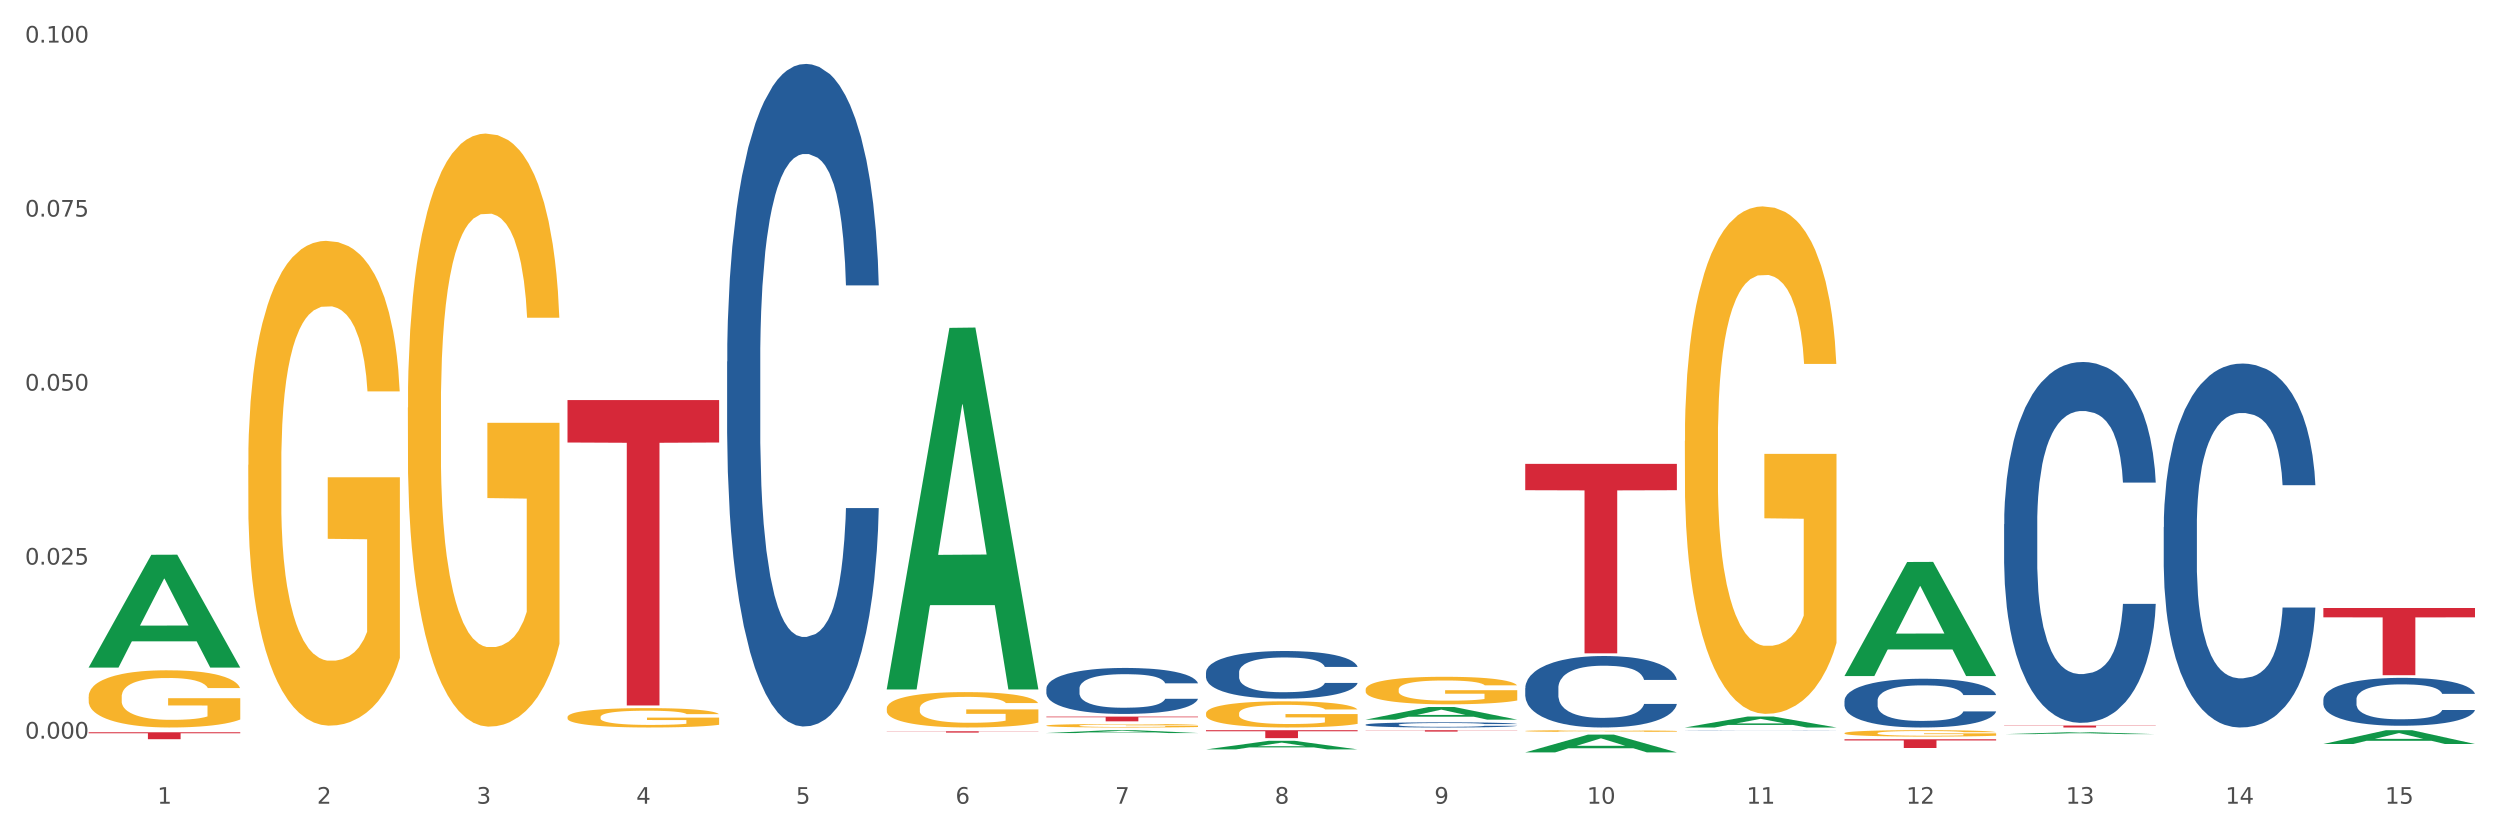 <?xml version="1.0" encoding="utf-8" standalone="no"?>
<!DOCTYPE svg PUBLIC "-//W3C//DTD SVG 1.1//EN"
  "http://www.w3.org/Graphics/SVG/1.1/DTD/svg11.dtd">
<svg xmlns:xlink="http://www.w3.org/1999/xlink" width="1080pt" height="360pt" viewBox="0 0 1080 360" xmlns="http://www.w3.org/2000/svg" version="1.1">
 <rect x="0" y="0" width="1080" height="360" fill="#333333" stroke="none"/>
 <defs>
  <style type="text/css">*{stroke-linejoin: round; stroke-linecap: butt}</style>
 </defs>
 <g id="figure_1">
  <g id="patch_1">
   <path d="M 0 360 
L 1080 360 
L 1080 0 
L 0 0 
z
" style="fill: #ffffff; stroke: #ffffff; stroke-linejoin: miter"/>
  </g>
  <g id="axes_1">
   <g id="matplotlib.axis_1">
    <g id="xtick_1">
     <g id="text_1">
      <!-- 1 -->
      <g style="fill: #4d4d4d" transform="translate(67.984 347.204) scale(0.096 -0.096)">
       <defs>
        <path id="DejaVuSans-31" d="M 794 531 
L 1825 531 
L 1825 4091 
L 703 3866 
L 703 4441 
L 1819 4666 
L 2450 4666 
L 2450 531 
L 3481 531 
L 3481 0 
L 794 0 
L 794 531 
z
" transform="scale(0.016)"/>
       </defs>
       <use xlink:href="#DejaVuSans-31"/>
      </g>
     </g>
    </g>
    <g id="xtick_2">
     <g id="text_2">
      <!-- 2 -->
      <g style="fill: #4d4d4d" transform="translate(136.942 347.204) scale(0.096 -0.096)">
       <defs>
        <path id="DejaVuSans-32" d="M 1228 531 
L 3431 531 
L 3431 0 
L 469 0 
L 469 531 
Q 828 903 1448 1529 
Q 2069 2156 2228 2338 
Q 2531 2678 2651 2914 
Q 2772 3150 2772 3378 
Q 2772 3750 2511 3984 
Q 2250 4219 1831 4219 
Q 1534 4219 1204 4116 
Q 875 4013 500 3803 
L 500 4441 
Q 881 4594 1212 4672 
Q 1544 4750 1819 4750 
Q 2544 4750 2975 4387 
Q 3406 4025 3406 3419 
Q 3406 3131 3298 2873 
Q 3191 2616 2906 2266 
Q 2828 2175 2409 1742 
Q 1991 1309 1228 531 
z
" transform="scale(0.016)"/>
       </defs>
       <use xlink:href="#DejaVuSans-32"/>
      </g>
     </g>
    </g>
    <g id="xtick_3">
     <g id="text_3">
      <!-- 3 -->
      <g style="fill: #4d4d4d" transform="translate(205.899 347.204) scale(0.096 -0.096)">
       <defs>
        <path id="DejaVuSans-33" d="M 2597 2516 
Q 3050 2419 3304 2112 
Q 3559 1806 3559 1356 
Q 3559 666 3084 287 
Q 2609 -91 1734 -91 
Q 1441 -91 1130 -33 
Q 819 25 488 141 
L 488 750 
Q 750 597 1062 519 
Q 1375 441 1716 441 
Q 2309 441 2620 675 
Q 2931 909 2931 1356 
Q 2931 1769 2642 2001 
Q 2353 2234 1838 2234 
L 1294 2234 
L 1294 2753 
L 1863 2753 
Q 2328 2753 2575 2939 
Q 2822 3125 2822 3475 
Q 2822 3834 2567 4026 
Q 2313 4219 1838 4219 
Q 1578 4219 1281 4162 
Q 984 4106 628 3988 
L 628 4550 
Q 988 4650 1302 4700 
Q 1616 4750 1894 4750 
Q 2613 4750 3031 4423 
Q 3450 4097 3450 3541 
Q 3450 3153 3228 2886 
Q 3006 2619 2597 2516 
z
" transform="scale(0.016)"/>
       </defs>
       <use xlink:href="#DejaVuSans-33"/>
      </g>
     </g>
    </g>
    <g id="xtick_4">
     <g id="text_4">
      <!-- 4 -->
      <g style="fill: #4d4d4d" transform="translate(274.857 347.204) scale(0.096 -0.096)">
       <defs>
        <path id="DejaVuSans-34" d="M 2419 4116 
L 825 1625 
L 2419 1625 
L 2419 4116 
z
M 2253 4666 
L 3047 4666 
L 3047 1625 
L 3713 1625 
L 3713 1100 
L 3047 1100 
L 3047 0 
L 2419 0 
L 2419 1100 
L 313 1100 
L 313 1709 
L 2253 4666 
z
" transform="scale(0.016)"/>
       </defs>
       <use xlink:href="#DejaVuSans-34"/>
      </g>
     </g>
    </g>
    <g id="xtick_5">
     <g id="text_5">
      <!-- 5 -->
      <g style="fill: #4d4d4d" transform="translate(343.815 347.204) scale(0.096 -0.096)">
       <defs>
        <path id="DejaVuSans-35" d="M 691 4666 
L 3169 4666 
L 3169 4134 
L 1269 4134 
L 1269 2991 
Q 1406 3038 1543 3061 
Q 1681 3084 1819 3084 
Q 2600 3084 3056 2656 
Q 3513 2228 3513 1497 
Q 3513 744 3044 326 
Q 2575 -91 1722 -91 
Q 1428 -91 1123 -41 
Q 819 9 494 109 
L 494 744 
Q 775 591 1075 516 
Q 1375 441 1709 441 
Q 2250 441 2565 725 
Q 2881 1009 2881 1497 
Q 2881 1984 2565 2268 
Q 2250 2553 1709 2553 
Q 1456 2553 1204 2497 
Q 953 2441 691 2322 
L 691 4666 
z
" transform="scale(0.016)"/>
       </defs>
       <use xlink:href="#DejaVuSans-35"/>
      </g>
     </g>
    </g>
    <g id="xtick_6">
     <g id="text_6">
      <!-- 6 -->
      <g style="fill: #4d4d4d" transform="translate(412.772 347.204) scale(0.096 -0.096)">
       <defs>
        <path id="DejaVuSans-36" d="M 2113 2584 
Q 1688 2584 1439 2293 
Q 1191 2003 1191 1497 
Q 1191 994 1439 701 
Q 1688 409 2113 409 
Q 2538 409 2786 701 
Q 3034 994 3034 1497 
Q 3034 2003 2786 2293 
Q 2538 2584 2113 2584 
z
M 3366 4563 
L 3366 3988 
Q 3128 4100 2886 4159 
Q 2644 4219 2406 4219 
Q 1781 4219 1451 3797 
Q 1122 3375 1075 2522 
Q 1259 2794 1537 2939 
Q 1816 3084 2150 3084 
Q 2853 3084 3261 2657 
Q 3669 2231 3669 1497 
Q 3669 778 3244 343 
Q 2819 -91 2113 -91 
Q 1303 -91 875 529 
Q 447 1150 447 2328 
Q 447 3434 972 4092 
Q 1497 4750 2381 4750 
Q 2619 4750 2861 4703 
Q 3103 4656 3366 4563 
z
" transform="scale(0.016)"/>
       </defs>
       <use xlink:href="#DejaVuSans-36"/>
      </g>
     </g>
    </g>
    <g id="xtick_7">
     <g id="text_7">
      <!-- 7 -->
      <g style="fill: #4d4d4d" transform="translate(481.73 347.204) scale(0.096 -0.096)">
       <defs>
        <path id="DejaVuSans-37" d="M 525 4666 
L 3525 4666 
L 3525 4397 
L 1831 0 
L 1172 0 
L 2766 4134 
L 525 4134 
L 525 4666 
z
" transform="scale(0.016)"/>
       </defs>
       <use xlink:href="#DejaVuSans-37"/>
      </g>
     </g>
    </g>
    <g id="xtick_8">
     <g id="text_8">
      <!-- 8 -->
      <g style="fill: #4d4d4d" transform="translate(550.688 347.204) scale(0.096 -0.096)">
       <defs>
        <path id="DejaVuSans-38" d="M 2034 2216 
Q 1584 2216 1326 1975 
Q 1069 1734 1069 1313 
Q 1069 891 1326 650 
Q 1584 409 2034 409 
Q 2484 409 2743 651 
Q 3003 894 3003 1313 
Q 3003 1734 2745 1975 
Q 2488 2216 2034 2216 
z
M 1403 2484 
Q 997 2584 770 2862 
Q 544 3141 544 3541 
Q 544 4100 942 4425 
Q 1341 4750 2034 4750 
Q 2731 4750 3128 4425 
Q 3525 4100 3525 3541 
Q 3525 3141 3298 2862 
Q 3072 2584 2669 2484 
Q 3125 2378 3379 2068 
Q 3634 1759 3634 1313 
Q 3634 634 3220 271 
Q 2806 -91 2034 -91 
Q 1263 -91 848 271 
Q 434 634 434 1313 
Q 434 1759 690 2068 
Q 947 2378 1403 2484 
z
M 1172 3481 
Q 1172 3119 1398 2916 
Q 1625 2713 2034 2713 
Q 2441 2713 2670 2916 
Q 2900 3119 2900 3481 
Q 2900 3844 2670 4047 
Q 2441 4250 2034 4250 
Q 1625 4250 1398 4047 
Q 1172 3844 1172 3481 
z
" transform="scale(0.016)"/>
       </defs>
       <use xlink:href="#DejaVuSans-38"/>
      </g>
     </g>
    </g>
    <g id="xtick_9">
     <g id="text_9">
      <!-- 9 -->
      <g style="fill: #4d4d4d" transform="translate(619.645 347.204) scale(0.096 -0.096)">
       <defs>
        <path id="DejaVuSans-39" d="M 703 97 
L 703 672 
Q 941 559 1184 500 
Q 1428 441 1663 441 
Q 2288 441 2617 861 
Q 2947 1281 2994 2138 
Q 2813 1869 2534 1725 
Q 2256 1581 1919 1581 
Q 1219 1581 811 2004 
Q 403 2428 403 3163 
Q 403 3881 828 4315 
Q 1253 4750 1959 4750 
Q 2769 4750 3195 4129 
Q 3622 3509 3622 2328 
Q 3622 1225 3098 567 
Q 2575 -91 1691 -91 
Q 1453 -91 1209 -44 
Q 966 3 703 97 
z
M 1959 2075 
Q 2384 2075 2632 2365 
Q 2881 2656 2881 3163 
Q 2881 3666 2632 3958 
Q 2384 4250 1959 4250 
Q 1534 4250 1286 3958 
Q 1038 3666 1038 3163 
Q 1038 2656 1286 2365 
Q 1534 2075 1959 2075 
z
" transform="scale(0.016)"/>
       </defs>
       <use xlink:href="#DejaVuSans-39"/>
      </g>
     </g>
    </g>
    <g id="xtick_10">
     <g id="text_10">
      <!-- 10 -->
      <g style="fill: #4d4d4d" transform="translate(685.549 347.204) scale(0.096 -0.096)">
       <defs>
        <path id="DejaVuSans-30" d="M 2034 4250 
Q 1547 4250 1301 3770 
Q 1056 3291 1056 2328 
Q 1056 1369 1301 889 
Q 1547 409 2034 409 
Q 2525 409 2770 889 
Q 3016 1369 3016 2328 
Q 3016 3291 2770 3770 
Q 2525 4250 2034 4250 
z
M 2034 4750 
Q 2819 4750 3233 4129 
Q 3647 3509 3647 2328 
Q 3647 1150 3233 529 
Q 2819 -91 2034 -91 
Q 1250 -91 836 529 
Q 422 1150 422 2328 
Q 422 3509 836 4129 
Q 1250 4750 2034 4750 
z
" transform="scale(0.016)"/>
       </defs>
       <use xlink:href="#DejaVuSans-31"/>
       <use xlink:href="#DejaVuSans-30" transform="translate(63.623 0)"/>
      </g>
     </g>
    </g>
    <g id="xtick_11">
     <g id="text_11">
      <!-- 11 -->
      <g style="fill: #4d4d4d" transform="translate(754.506 347.204) scale(0.096 -0.096)">
       <use xlink:href="#DejaVuSans-31"/>
       <use xlink:href="#DejaVuSans-31" transform="translate(63.623 0)"/>
      </g>
     </g>
    </g>
    <g id="xtick_12">
     <g id="text_12">
      <!-- 12 -->
      <g style="fill: #4d4d4d" transform="translate(823.464 347.204) scale(0.096 -0.096)">
       <use xlink:href="#DejaVuSans-31"/>
       <use xlink:href="#DejaVuSans-32" transform="translate(63.623 0)"/>
      </g>
     </g>
    </g>
    <g id="xtick_13">
     <g id="text_13">
      <!-- 13 -->
      <g style="fill: #4d4d4d" transform="translate(892.422 347.204) scale(0.096 -0.096)">
       <use xlink:href="#DejaVuSans-31"/>
       <use xlink:href="#DejaVuSans-33" transform="translate(63.623 0)"/>
      </g>
     </g>
    </g>
    <g id="xtick_14">
     <g id="text_14">
      <!-- 14 -->
      <g style="fill: #4d4d4d" transform="translate(961.379 347.204) scale(0.096 -0.096)">
       <use xlink:href="#DejaVuSans-31"/>
       <use xlink:href="#DejaVuSans-34" transform="translate(63.623 0)"/>
      </g>
     </g>
    </g>
    <g id="xtick_15">
     <g id="text_15">
      <!-- 15 -->
      <g style="fill: #4d4d4d" transform="translate(1030.337 347.204) scale(0.096 -0.096)">
       <use xlink:href="#DejaVuSans-31"/>
       <use xlink:href="#DejaVuSans-35" transform="translate(63.623 0)"/>
      </g>
     </g>
    </g>
    <g id="xtick_16"/>
    <g id="xtick_17"/>
    <g id="xtick_18"/>
    <g id="xtick_19"/>
    <g id="xtick_20"/>
    <g id="xtick_21"/>
    <g id="xtick_22"/>
    <g id="xtick_23"/>
    <g id="xtick_24"/>
    <g id="xtick_25"/>
    <g id="xtick_26"/>
    <g id="xtick_27"/>
    <g id="xtick_28"/>
    <g id="xtick_29"/>
   </g>
   <g id="matplotlib.axis_2">
    <g id="ytick_1">
     <g id="text_16">
      <!-- 0.000 -->
      <g style="fill: #4d4d4d" transform="translate(10.8 319.082) scale(0.096 -0.096)">
       <defs>
        <path id="DejaVuSans-2e" d="M 684 794 
L 1344 794 
L 1344 0 
L 684 0 
L 684 794 
z
" transform="scale(0.016)"/>
       </defs>
       <use xlink:href="#DejaVuSans-30"/>
       <use xlink:href="#DejaVuSans-2e" transform="translate(63.623 0)"/>
       <use xlink:href="#DejaVuSans-30" transform="translate(95.41 0)"/>
       <use xlink:href="#DejaVuSans-30" transform="translate(159.033 0)"/>
       <use xlink:href="#DejaVuSans-30" transform="translate(222.656 0)"/>
      </g>
     </g>
    </g>
    <g id="ytick_2">
     <g id="text_17">
      <!-- 0.025 -->
      <g style="fill: #4d4d4d" transform="translate(10.8 243.912) scale(0.096 -0.096)">
       <use xlink:href="#DejaVuSans-30"/>
       <use xlink:href="#DejaVuSans-2e" transform="translate(63.623 0)"/>
       <use xlink:href="#DejaVuSans-30" transform="translate(95.41 0)"/>
       <use xlink:href="#DejaVuSans-32" transform="translate(159.033 0)"/>
       <use xlink:href="#DejaVuSans-35" transform="translate(222.656 0)"/>
      </g>
     </g>
    </g>
    <g id="ytick_3">
     <g id="text_18">
      <!-- 0.050 -->
      <g style="fill: #4d4d4d" transform="translate(10.8 168.742) scale(0.096 -0.096)">
       <use xlink:href="#DejaVuSans-30"/>
       <use xlink:href="#DejaVuSans-2e" transform="translate(63.623 0)"/>
       <use xlink:href="#DejaVuSans-30" transform="translate(95.41 0)"/>
       <use xlink:href="#DejaVuSans-35" transform="translate(159.033 0)"/>
       <use xlink:href="#DejaVuSans-30" transform="translate(222.656 0)"/>
      </g>
     </g>
    </g>
    <g id="ytick_4">
     <g id="text_19">
      <!-- 0.075 -->
      <g style="fill: #4d4d4d" transform="translate(10.8 93.573) scale(0.096 -0.096)">
       <use xlink:href="#DejaVuSans-30"/>
       <use xlink:href="#DejaVuSans-2e" transform="translate(63.623 0)"/>
       <use xlink:href="#DejaVuSans-30" transform="translate(95.41 0)"/>
       <use xlink:href="#DejaVuSans-37" transform="translate(159.033 0)"/>
       <use xlink:href="#DejaVuSans-35" transform="translate(222.656 0)"/>
      </g>
     </g>
    </g>
    <g id="ytick_5">
     <g id="text_20">
      <!-- 0.100 -->
      <g style="fill: #4d4d4d" transform="translate(10.8 18.403) scale(0.096 -0.096)">
       <use xlink:href="#DejaVuSans-30"/>
       <use xlink:href="#DejaVuSans-2e" transform="translate(63.623 0)"/>
       <use xlink:href="#DejaVuSans-31" transform="translate(95.41 0)"/>
       <use xlink:href="#DejaVuSans-30" transform="translate(159.033 0)"/>
       <use xlink:href="#DejaVuSans-30" transform="translate(222.656 0)"/>
      </g>
     </g>
    </g>
    <g id="ytick_6"/>
    <g id="ytick_7"/>
    <g id="ytick_8"/>
    <g id="ytick_9"/>
   </g>
   <g id="PolyCollection_1">
    <path d="M 38.283 288.32 
L 38.351 288.274 
L 65.365 239.667 
L 76.576 239.621 
L 103.793 288.411 
L 90.826 288.411 
L 84.95 277.05 
L 57.058 277.05 
L 56.855 277.233 
L 51.182 288.411 
L 38.283 288.411 
L 38.283 288.32 
L 60.57 270.27 
L 81.438 270.224 
L 71.105 250.02 
L 70.97 249.929 
L 70.835 250.066 
L 60.502 270.224 
L 60.57 270.27 
L 38.283 288.32 
z
" clip-path="url(#p58265a7364)" style="fill: #109648"/>
    <path d="M 245.156 309.775 
L 245.233 309.768 
L 245.233 309.492 
L 245.388 309.255 
L 246.161 308.681 
L 247.322 308.206 
L 248.172 307.954 
L 249.023 307.747 
L 250.029 307.541 
L 251.266 307.326 
L 253.509 307.013 
L 254.901 306.852 
L 256.603 306.683 
L 259.697 306.439 
L 261.939 306.301 
L 264.26 306.186 
L 268.05 306.048 
L 270.525 305.987 
L 273.154 305.941 
L 276.325 305.91 
L 278.723 305.903 
L 283.982 305.926 
L 288.468 305.995 
L 290.634 306.048 
L 293.418 306.14 
L 294.888 306.201 
L 297.285 306.324 
L 299.76 306.484 
L 301.462 306.622 
L 304.014 306.882 
L 305.948 307.143 
L 307.727 307.464 
L 308.655 307.686 
L 309.351 307.893 
L 309.97 308.13 
L 310.588 308.505 
L 296.667 308.505 
L 296.125 308.237 
L 295.274 307.984 
L 294.037 307.74 
L 292.954 307.587 
L 291.098 307.395 
L 289.396 307.273 
L 287.617 307.181 
L 285.452 307.104 
L 283.75 307.066 
L 281.353 307.035 
L 276.635 307.043 
L 273.464 307.104 
L 271.298 307.181 
L 269.906 307.25 
L 268.668 307.326 
L 267.276 307.433 
L 265.652 307.594 
L 264.492 307.74 
L 263.332 307.923 
L 262.404 308.107 
L 261.553 308.321 
L 260.857 308.551 
L 260.315 308.788 
L 259.851 309.079 
L 259.464 309.561 
L 259.464 310.61 
L 259.619 310.847 
L 260.006 311.161 
L 260.47 311.398 
L 261.243 311.681 
L 261.939 311.872 
L 263.254 312.148 
L 264.724 312.377 
L 265.884 312.523 
L 267.044 312.645 
L 269.055 312.814 
L 271.298 312.951 
L 273.232 313.036 
L 275.861 313.112 
L 277.64 313.143 
L 279.187 313.158 
L 282.977 313.158 
L 285.684 313.135 
L 288.7 313.082 
L 291.021 313.013 
L 292.954 312.928 
L 295.12 312.791 
L 296.512 312.661 
L 296.512 311.061 
L 279.496 311.053 
L 279.496 309.99 
L 310.666 309.99 
L 310.666 313.112 
L 309.351 313.273 
L 307.881 313.418 
L 306.335 313.548 
L 304.014 313.709 
L 301.23 313.862 
L 298.755 313.969 
L 296.125 314.061 
L 293.031 314.145 
L 289.01 314.222 
L 286.535 314.252 
L 283.441 314.275 
L 279.806 314.283 
L 276.635 314.268 
L 273.541 314.23 
L 270.293 314.161 
L 267.121 314.061 
L 264.724 313.962 
L 262.326 313.839 
L 259.774 313.678 
L 257.763 313.525 
L 256.216 313.388 
L 254.515 313.212 
L 252.658 312.982 
L 251.266 312.775 
L 250.029 312.561 
L 248.714 312.286 
L 247.786 312.048 
L 246.858 311.75 
L 246.316 311.528 
L 245.697 311.184 
L 245.233 310.701 
L 245.156 309.775 
z
" clip-path="url(#p58265a7364)" style="fill: #f7b32b"/>
    <path d="M 383.071 306.055 
L 383.149 306.041 
L 383.149 305.538 
L 383.303 305.105 
L 384.077 304.057 
L 385.237 303.191 
L 386.088 302.73 
L 386.938 302.353 
L 387.944 301.975 
L 389.181 301.584 
L 391.424 301.012 
L 392.817 300.718 
L 394.518 300.411 
L 397.612 299.964 
L 399.855 299.712 
L 402.175 299.503 
L 405.965 299.251 
L 408.44 299.14 
L 411.07 299.056 
L 414.241 299 
L 416.638 298.986 
L 421.898 299.028 
L 426.384 299.154 
L 428.549 299.251 
L 431.334 299.419 
L 432.803 299.531 
L 435.201 299.754 
L 437.676 300.048 
L 439.377 300.299 
L 441.93 300.774 
L 443.863 301.249 
L 445.642 301.836 
L 446.57 302.241 
L 447.266 302.618 
L 447.885 303.051 
L 448.504 303.736 
L 434.582 303.736 
L 434.041 303.247 
L 433.19 302.786 
L 431.952 302.339 
L 430.869 302.059 
L 429.013 301.71 
L 427.312 301.487 
L 425.533 301.319 
L 423.367 301.179 
L 421.666 301.109 
L 419.268 301.053 
L 414.55 301.067 
L 411.379 301.179 
L 409.213 301.319 
L 407.821 301.445 
L 406.584 301.584 
L 405.191 301.78 
L 403.567 302.073 
L 402.407 302.339 
L 401.247 302.674 
L 400.319 303.009 
L 399.468 303.4 
L 398.772 303.82 
L 398.231 304.253 
L 397.767 304.783 
L 397.38 305.664 
L 397.38 307.577 
L 397.534 308.011 
L 397.921 308.583 
L 398.385 309.016 
L 399.159 309.533 
L 399.855 309.883 
L 401.17 310.385 
L 402.639 310.805 
L 403.799 311.07 
L 404.959 311.294 
L 406.97 311.601 
L 409.213 311.852 
L 411.147 312.006 
L 413.777 312.146 
L 415.555 312.202 
L 417.102 312.23 
L 420.892 312.23 
L 423.599 312.188 
L 426.616 312.09 
L 428.936 311.964 
L 430.869 311.81 
L 433.035 311.559 
L 434.427 311.321 
L 434.427 308.402 
L 417.412 308.388 
L 417.412 306.446 
L 448.581 306.446 
L 448.581 312.146 
L 447.266 312.439 
L 445.797 312.704 
L 444.25 312.942 
L 441.93 313.235 
L 439.145 313.515 
L 436.67 313.71 
L 434.041 313.878 
L 430.947 314.032 
L 426.925 314.171 
L 424.45 314.227 
L 421.356 314.269 
L 417.721 314.283 
L 414.55 314.255 
L 411.456 314.185 
L 408.208 314.06 
L 405.037 313.878 
L 402.639 313.696 
L 400.242 313.473 
L 397.689 313.179 
L 395.678 312.9 
L 394.131 312.649 
L 392.43 312.327 
L 390.574 311.908 
L 389.181 311.531 
L 387.944 311.14 
L 386.629 310.637 
L 385.701 310.204 
L 384.773 309.659 
L 384.231 309.254 
L 383.613 308.625 
L 383.149 307.745 
L 383.071 306.055 
z
" clip-path="url(#p58265a7364)" style="fill: #f7b32b"/>
    <path d="M 452.029 313.46 
L 452.106 313.459 
L 452.106 313.409 
L 452.261 313.365 
L 453.034 313.261 
L 454.195 313.174 
L 455.045 313.128 
L 455.896 313.09 
L 456.902 313.052 
L 458.139 313.013 
L 460.382 312.956 
L 461.774 312.927 
L 463.476 312.896 
L 466.569 312.851 
L 468.812 312.826 
L 471.133 312.805 
L 474.923 312.78 
L 477.398 312.769 
L 480.027 312.76 
L 483.198 312.755 
L 485.596 312.754 
L 490.855 312.758 
L 495.341 312.77 
L 497.507 312.78 
L 500.291 312.797 
L 501.761 312.808 
L 504.158 312.83 
L 506.633 312.86 
L 508.335 312.885 
L 510.887 312.932 
L 512.821 312.98 
L 514.6 313.038 
L 515.528 313.079 
L 516.224 313.117 
L 516.843 313.16 
L 517.461 313.228 
L 503.54 313.228 
L 502.998 313.18 
L 502.147 313.133 
L 500.91 313.089 
L 499.827 313.061 
L 497.971 313.026 
L 496.269 313.004 
L 494.49 312.987 
L 492.325 312.973 
L 490.623 312.966 
L 488.226 312.96 
L 483.508 312.962 
L 480.337 312.973 
L 478.171 312.987 
L 476.779 312.999 
L 475.541 313.013 
L 474.149 313.033 
L 472.525 313.062 
L 471.365 313.089 
L 470.205 313.122 
L 469.277 313.156 
L 468.426 313.195 
L 467.73 313.237 
L 467.188 313.28 
L 466.724 313.333 
L 466.337 313.421 
L 466.337 313.613 
L 466.492 313.656 
L 466.879 313.713 
L 467.343 313.756 
L 468.116 313.808 
L 468.812 313.843 
L 470.127 313.893 
L 471.597 313.935 
L 472.757 313.962 
L 473.917 313.984 
L 475.928 314.015 
L 478.171 314.04 
L 480.105 314.055 
L 482.734 314.069 
L 484.513 314.075 
L 486.06 314.078 
L 489.85 314.078 
L 492.557 314.074 
L 495.573 314.064 
L 497.894 314.051 
L 499.827 314.036 
L 501.993 314.011 
L 503.385 313.987 
L 503.385 313.695 
L 486.369 313.694 
L 486.369 313.499 
L 517.539 313.499 
L 517.539 314.069 
L 516.224 314.099 
L 514.754 314.125 
L 513.208 314.149 
L 510.887 314.178 
L 508.103 314.206 
L 505.628 314.226 
L 502.998 314.243 
L 499.904 314.258 
L 495.883 314.272 
L 493.408 314.278 
L 490.314 314.282 
L 486.679 314.283 
L 483.508 314.28 
L 480.414 314.273 
L 477.166 314.261 
L 473.994 314.243 
L 471.597 314.224 
L 469.199 314.202 
L 466.647 314.173 
L 464.636 314.145 
L 463.089 314.12 
L 461.387 314.088 
L 459.531 314.046 
L 458.139 314.008 
L 456.902 313.969 
L 455.587 313.919 
L 454.659 313.875 
L 453.731 313.821 
L 453.189 313.78 
L 452.57 313.717 
L 452.106 313.629 
L 452.029 313.46 
z
" clip-path="url(#p58265a7364)" style="fill: #f7b32b"/>
    <path d="M 520.987 308.199 
L 521.064 308.189 
L 521.064 307.817 
L 521.219 307.497 
L 521.992 306.722 
L 523.152 306.082 
L 524.003 305.741 
L 524.854 305.462 
L 525.859 305.183 
L 527.097 304.894 
L 529.34 304.47 
L 530.732 304.253 
L 532.433 304.026 
L 535.527 303.696 
L 537.77 303.51 
L 540.09 303.355 
L 543.88 303.169 
L 546.355 303.086 
L 548.985 303.024 
L 552.156 302.983 
L 554.554 302.972 
L 559.813 303.003 
L 564.299 303.096 
L 566.464 303.169 
L 569.249 303.293 
L 570.718 303.375 
L 573.116 303.541 
L 575.591 303.758 
L 577.293 303.943 
L 579.845 304.295 
L 581.778 304.646 
L 583.557 305.08 
L 584.485 305.379 
L 585.182 305.658 
L 585.8 305.978 
L 586.419 306.484 
L 572.497 306.484 
L 571.956 306.123 
L 571.105 305.782 
L 569.868 305.452 
L 568.785 305.245 
L 566.929 304.987 
L 565.227 304.821 
L 563.448 304.697 
L 561.282 304.594 
L 559.581 304.543 
L 557.183 304.501 
L 552.465 304.512 
L 549.294 304.594 
L 547.129 304.697 
L 545.736 304.79 
L 544.499 304.894 
L 543.107 305.038 
L 541.483 305.255 
L 540.322 305.452 
L 539.162 305.699 
L 538.234 305.947 
L 537.383 306.237 
L 536.687 306.546 
L 536.146 306.867 
L 535.682 307.259 
L 535.295 307.91 
L 535.295 309.325 
L 535.45 309.645 
L 535.837 310.069 
L 536.301 310.389 
L 537.074 310.771 
L 537.77 311.029 
L 539.085 311.401 
L 540.554 311.711 
L 541.715 311.907 
L 542.875 312.073 
L 544.886 312.3 
L 547.129 312.486 
L 549.062 312.599 
L 551.692 312.703 
L 553.471 312.744 
L 555.018 312.765 
L 558.807 312.765 
L 561.515 312.734 
L 564.531 312.661 
L 566.851 312.568 
L 568.785 312.455 
L 570.95 312.269 
L 572.343 312.093 
L 572.343 309.934 
L 555.327 309.924 
L 555.327 308.488 
L 586.496 308.488 
L 586.496 312.703 
L 585.182 312.92 
L 583.712 313.116 
L 582.165 313.291 
L 579.845 313.508 
L 577.061 313.715 
L 574.586 313.86 
L 571.956 313.984 
L 568.862 314.097 
L 564.84 314.2 
L 562.365 314.242 
L 559.272 314.273 
L 555.636 314.283 
L 552.465 314.262 
L 549.372 314.211 
L 546.123 314.118 
L 542.952 313.984 
L 540.554 313.849 
L 538.157 313.684 
L 535.604 313.467 
L 533.594 313.261 
L 532.047 313.075 
L 530.345 312.837 
L 528.489 312.527 
L 527.097 312.248 
L 525.859 311.959 
L 524.544 311.587 
L 523.616 311.267 
L 522.688 310.864 
L 522.147 310.565 
L 521.528 310.1 
L 521.064 309.449 
L 520.987 308.199 
z
" clip-path="url(#p58265a7364)" style="fill: #f7b32b"/>
    <path d="M 589.944 297.868 
L 590.022 297.857 
L 590.022 297.466 
L 590.176 297.129 
L 590.95 296.313 
L 592.11 295.639 
L 592.961 295.281 
L 593.811 294.987 
L 594.817 294.694 
L 596.054 294.389 
L 598.297 293.943 
L 599.69 293.715 
L 601.391 293.476 
L 604.485 293.128 
L 606.728 292.932 
L 609.048 292.769 
L 612.838 292.573 
L 615.313 292.486 
L 617.943 292.421 
L 621.114 292.378 
L 623.511 292.367 
L 628.771 292.399 
L 633.257 292.497 
L 635.422 292.573 
L 638.206 292.704 
L 639.676 292.791 
L 642.074 292.965 
L 644.549 293.193 
L 646.25 293.389 
L 648.803 293.759 
L 650.736 294.128 
L 652.515 294.585 
L 653.443 294.9 
L 654.139 295.194 
L 654.758 295.531 
L 655.377 296.063 
L 641.455 296.063 
L 640.914 295.683 
L 640.063 295.324 
L 638.825 294.976 
L 637.742 294.759 
L 635.886 294.487 
L 634.185 294.313 
L 632.406 294.183 
L 630.24 294.074 
L 628.539 294.019 
L 626.141 293.976 
L 621.423 293.987 
L 618.252 294.074 
L 616.086 294.183 
L 614.694 294.28 
L 613.457 294.389 
L 612.064 294.541 
L 610.44 294.77 
L 609.28 294.976 
L 608.12 295.237 
L 607.192 295.498 
L 606.341 295.802 
L 605.645 296.129 
L 605.104 296.466 
L 604.639 296.879 
L 604.253 297.564 
L 604.253 299.053 
L 604.407 299.39 
L 604.794 299.836 
L 605.258 300.173 
L 606.032 300.575 
L 606.728 300.847 
L 608.043 301.239 
L 609.512 301.565 
L 610.672 301.771 
L 611.832 301.945 
L 613.843 302.184 
L 616.086 302.38 
L 618.02 302.5 
L 620.65 302.608 
L 622.428 302.652 
L 623.975 302.674 
L 627.765 302.674 
L 630.472 302.641 
L 633.489 302.565 
L 635.809 302.467 
L 637.742 302.348 
L 639.908 302.152 
L 641.3 301.967 
L 641.3 299.695 
L 624.285 299.684 
L 624.285 298.173 
L 655.454 298.173 
L 655.454 302.608 
L 654.139 302.837 
L 652.67 303.043 
L 651.123 303.228 
L 648.803 303.456 
L 646.018 303.674 
L 643.543 303.826 
L 640.914 303.957 
L 637.82 304.076 
L 633.798 304.185 
L 631.323 304.228 
L 628.229 304.261 
L 624.594 304.272 
L 621.423 304.25 
L 618.329 304.196 
L 615.081 304.098 
L 611.91 303.957 
L 609.512 303.815 
L 607.114 303.641 
L 604.562 303.413 
L 602.551 303.196 
L 601.004 303 
L 599.303 302.75 
L 597.447 302.424 
L 596.054 302.13 
L 594.817 301.826 
L 593.502 301.434 
L 592.574 301.097 
L 591.646 300.673 
L 591.104 300.358 
L 590.486 299.869 
L 590.022 299.184 
L 589.944 297.868 
z
" clip-path="url(#p58265a7364)" style="fill: #f7b32b"/>
    <path d="M 658.902 315.788 
L 658.979 315.787 
L 658.979 315.762 
L 659.134 315.741 
L 659.907 315.688 
L 661.068 315.645 
L 661.918 315.622 
L 662.769 315.603 
L 663.775 315.584 
L 665.012 315.564 
L 667.255 315.536 
L 668.647 315.521 
L 670.349 315.506 
L 673.442 315.483 
L 675.685 315.471 
L 678.006 315.46 
L 681.796 315.448 
L 684.271 315.442 
L 686.9 315.438 
L 690.071 315.435 
L 692.469 315.434 
L 697.728 315.437 
L 702.214 315.443 
L 704.38 315.448 
L 707.164 315.456 
L 708.634 315.462 
L 711.031 315.473 
L 713.506 315.488 
L 715.208 315.5 
L 717.76 315.524 
L 719.694 315.548 
L 721.473 315.577 
L 722.401 315.597 
L 723.097 315.616 
L 723.716 315.638 
L 724.334 315.672 
L 710.413 315.672 
L 709.871 315.648 
L 709.02 315.625 
L 707.783 315.602 
L 706.7 315.588 
L 704.844 315.571 
L 703.142 315.56 
L 701.363 315.551 
L 699.198 315.544 
L 697.496 315.541 
L 695.099 315.538 
L 690.381 315.539 
L 687.21 315.544 
L 685.044 315.551 
L 683.652 315.557 
L 682.414 315.564 
L 681.022 315.574 
L 679.398 315.589 
L 678.238 315.602 
L 677.078 315.619 
L 676.149 315.636 
L 675.299 315.655 
L 674.603 315.676 
L 674.061 315.698 
L 673.597 315.724 
L 673.21 315.769 
L 673.21 315.864 
L 673.365 315.886 
L 673.752 315.915 
L 674.216 315.936 
L 674.989 315.962 
L 675.685 315.98 
L 677 316.005 
L 678.47 316.026 
L 679.63 316.039 
L 680.79 316.05 
L 682.801 316.066 
L 685.044 316.078 
L 686.978 316.086 
L 689.607 316.093 
L 691.386 316.096 
L 692.933 316.097 
L 696.723 316.097 
L 699.43 316.095 
L 702.446 316.09 
L 704.767 316.084 
L 706.7 316.076 
L 708.866 316.063 
L 710.258 316.052 
L 710.258 315.906 
L 693.242 315.905 
L 693.242 315.808 
L 724.412 315.808 
L 724.412 316.093 
L 723.097 316.108 
L 721.627 316.121 
L 720.08 316.133 
L 717.76 316.147 
L 714.976 316.161 
L 712.501 316.171 
L 709.871 316.179 
L 706.777 316.187 
L 702.756 316.194 
L 700.281 316.197 
L 697.187 316.199 
L 693.552 316.2 
L 690.381 316.198 
L 687.287 316.195 
L 684.039 316.189 
L 680.867 316.179 
L 678.47 316.17 
L 676.072 316.159 
L 673.52 316.145 
L 671.509 316.131 
L 669.962 316.118 
L 668.26 316.102 
L 666.404 316.081 
L 665.012 316.062 
L 663.775 316.043 
L 662.46 316.017 
L 661.532 315.996 
L 660.603 315.968 
L 660.062 315.948 
L 659.443 315.917 
L 658.979 315.873 
L 658.902 315.788 
z
" clip-path="url(#p58265a7364)" style="fill: #f7b32b"/>
    <path d="M 1003.69 262.655 
L 1069.2 262.655 
L 1069.2 266.689 
L 1043.431 266.716 
L 1043.431 291.683 
L 1029.304 291.683 
L 1029.304 266.716 
L 1003.69 266.689 
L 1003.69 262.682 
L 1003.69 262.655 
z
" clip-path="url(#p58265a7364)" style="fill: #d62839"/>
    <path d="M 865.775 313.425 
L 931.285 313.425 
L 931.285 313.544 
L 905.515 313.545 
L 905.515 314.283 
L 891.389 314.283 
L 891.389 313.545 
L 865.775 313.544 
L 865.775 313.426 
L 865.775 313.425 
z
" clip-path="url(#p58265a7364)" style="fill: #d62839"/>
    <path d="M 796.817 319.361 
L 862.327 319.361 
L 862.327 319.884 
L 836.558 319.887 
L 836.558 323.122 
L 822.431 323.122 
L 822.431 319.887 
L 796.817 319.884 
L 796.817 319.365 
L 796.817 319.361 
z
" clip-path="url(#p58265a7364)" style="fill: #d62839"/>
    <path d="M 658.902 200.394 
L 724.412 200.394 
L 724.412 211.768 
L 698.642 211.845 
L 698.642 282.242 
L 684.516 282.242 
L 684.516 211.845 
L 658.902 211.768 
L 658.902 200.47 
L 658.902 200.394 
z
" clip-path="url(#p58265a7364)" style="fill: #d62839"/>
    <path d="M 589.944 315.434 
L 655.454 315.434 
L 655.454 315.519 
L 629.685 315.52 
L 629.685 316.046 
L 615.558 316.046 
L 615.558 315.52 
L 589.944 315.519 
L 589.944 315.435 
L 589.944 315.434 
z
" clip-path="url(#p58265a7364)" style="fill: #d62839"/>
    <path d="M 520.987 315.434 
L 586.496 315.434 
L 586.496 315.913 
L 560.727 315.916 
L 560.727 318.877 
L 546.601 318.877 
L 546.601 315.916 
L 520.987 315.913 
L 520.987 315.438 
L 520.987 315.434 
z
" clip-path="url(#p58265a7364)" style="fill: #d62839"/>
    <path d="M 383.071 315.898 
L 448.581 315.898 
L 448.581 315.98 
L 422.812 315.981 
L 422.812 316.492 
L 408.685 316.492 
L 408.685 315.981 
L 383.071 315.98 
L 383.071 315.898 
L 383.071 315.898 
z
" clip-path="url(#p58265a7364)" style="fill: #d62839"/>
    <path d="M 176.198 176.091 
L 176.276 175.857 
L 176.276 167.433 
L 176.43 160.179 
L 177.204 142.63 
L 178.364 128.122 
L 179.215 120.401 
L 180.065 114.083 
L 181.071 107.765 
L 182.308 101.214 
L 184.551 91.62 
L 185.944 86.706 
L 187.645 81.558 
L 190.739 74.071 
L 192.982 69.859 
L 195.302 66.349 
L 199.092 62.137 
L 201.567 60.265 
L 204.197 58.861 
L 207.368 57.925 
L 209.765 57.691 
L 215.025 58.393 
L 219.511 60.499 
L 221.676 62.137 
L 224.461 64.945 
L 225.93 66.817 
L 228.328 70.561 
L 230.803 75.475 
L 232.504 79.686 
L 235.057 87.642 
L 236.99 95.598 
L 238.769 105.425 
L 239.697 112.211 
L 240.393 118.529 
L 241.012 125.783 
L 241.631 137.248 
L 227.709 137.248 
L 227.168 129.058 
L 226.317 121.337 
L 225.079 113.849 
L 223.996 109.169 
L 222.14 103.319 
L 220.439 99.576 
L 218.66 96.768 
L 216.494 94.428 
L 214.793 93.258 
L 212.395 92.322 
L 207.677 92.556 
L 204.506 94.428 
L 202.34 96.768 
L 200.948 98.874 
L 199.711 101.214 
L 198.319 104.489 
L 196.694 109.403 
L 195.534 113.849 
L 194.374 119.465 
L 193.446 125.081 
L 192.595 131.632 
L 191.899 138.652 
L 191.358 145.906 
L 190.894 154.797 
L 190.507 169.539 
L 190.507 201.596 
L 190.662 208.849 
L 191.048 218.443 
L 191.512 225.697 
L 192.286 234.354 
L 192.982 240.204 
L 194.297 248.628 
L 195.766 255.647 
L 196.926 260.093 
L 198.086 263.837 
L 200.097 268.985 
L 202.34 273.197 
L 204.274 275.771 
L 206.904 278.111 
L 208.683 279.046 
L 210.229 279.514 
L 214.019 279.514 
L 216.726 278.812 
L 219.743 277.175 
L 222.063 275.069 
L 223.996 272.495 
L 226.162 268.283 
L 227.554 264.305 
L 227.554 215.401 
L 210.539 215.167 
L 210.539 182.642 
L 241.708 182.642 
L 241.708 278.111 
L 240.393 283.024 
L 238.924 287.47 
L 237.377 291.448 
L 235.057 296.362 
L 232.272 301.042 
L 229.797 304.317 
L 227.168 307.125 
L 224.074 309.699 
L 220.052 312.039 
L 217.577 312.975 
L 214.483 313.677 
L 210.848 313.911 
L 207.677 313.443 
L 204.583 312.273 
L 201.335 310.167 
L 198.164 307.125 
L 195.766 304.083 
L 193.369 300.34 
L 190.816 295.426 
L 188.805 290.746 
L 187.258 286.534 
L 185.557 281.152 
L 183.701 274.133 
L 182.308 267.815 
L 181.071 261.263 
L 179.756 252.84 
L 178.828 245.586 
L 177.9 236.46 
L 177.358 229.674 
L 176.74 219.145 
L 176.276 204.403 
L 176.198 176.091 
z
" clip-path="url(#p58265a7364)" style="fill: #f7b32b"/>
    <path d="M 245.156 172.829 
L 310.666 172.829 
L 310.666 191.161 
L 284.897 191.285 
L 284.897 304.751 
L 270.77 304.751 
L 270.77 191.285 
L 245.156 191.161 
L 245.156 172.952 
L 245.156 172.829 
z
" clip-path="url(#p58265a7364)" style="fill: #d62839"/>
    <path d="M 727.86 190.466 
L 727.937 190.266 
L 727.937 183.058 
L 728.092 176.852 
L 728.865 161.835 
L 730.025 149.422 
L 730.876 142.815 
L 731.727 137.409 
L 732.732 132.003 
L 733.97 126.397 
L 736.213 118.188 
L 737.605 113.983 
L 739.306 109.578 
L 742.4 103.171 
L 744.643 99.568 
L 746.963 96.564 
L 750.753 92.96 
L 753.228 91.359 
L 755.858 90.157 
L 759.029 89.356 
L 761.427 89.156 
L 766.686 89.757 
L 771.172 91.559 
L 773.337 92.96 
L 776.122 95.363 
L 777.591 96.965 
L 779.989 100.168 
L 782.464 104.373 
L 784.166 107.977 
L 786.718 114.784 
L 788.651 121.591 
L 790.43 130.001 
L 791.358 135.807 
L 792.055 141.213 
L 792.673 147.42 
L 793.292 157.23 
L 779.37 157.23 
L 778.829 150.223 
L 777.978 143.615 
L 776.741 137.208 
L 775.658 133.204 
L 773.802 128.199 
L 772.1 124.995 
L 770.321 122.593 
L 768.155 120.59 
L 766.454 119.589 
L 764.056 118.788 
L 759.338 118.989 
L 756.167 120.59 
L 754.002 122.593 
L 752.609 124.395 
L 751.372 126.397 
L 749.98 129.2 
L 748.356 133.404 
L 747.195 137.208 
L 746.035 142.014 
L 745.107 146.819 
L 744.256 152.425 
L 743.56 158.432 
L 743.019 164.638 
L 742.555 172.247 
L 742.168 184.86 
L 742.168 212.29 
L 742.323 218.497 
L 742.71 226.706 
L 743.174 232.913 
L 743.947 240.321 
L 744.643 245.326 
L 745.958 252.534 
L 747.427 258.541 
L 748.588 262.345 
L 749.748 265.548 
L 751.759 269.953 
L 754.002 273.557 
L 755.935 275.759 
L 758.565 277.762 
L 760.344 278.562 
L 761.891 278.963 
L 765.68 278.963 
L 768.387 278.362 
L 771.404 276.961 
L 773.724 275.159 
L 775.658 272.956 
L 777.823 269.352 
L 779.216 265.949 
L 779.216 224.103 
L 762.2 223.903 
L 762.2 196.073 
L 793.369 196.073 
L 793.369 277.762 
L 792.055 281.966 
L 790.585 285.77 
L 789.038 289.174 
L 786.718 293.379 
L 783.933 297.383 
L 781.458 300.186 
L 778.829 302.589 
L 775.735 304.791 
L 771.713 306.793 
L 769.238 307.594 
L 766.145 308.195 
L 762.509 308.395 
L 759.338 307.994 
L 756.245 306.993 
L 752.996 305.191 
L 749.825 302.589 
L 747.427 299.986 
L 745.03 296.782 
L 742.477 292.578 
L 740.467 288.573 
L 738.92 284.969 
L 737.218 280.364 
L 735.362 274.358 
L 733.97 268.952 
L 732.732 263.346 
L 731.417 256.138 
L 730.489 249.931 
L 729.561 242.123 
L 729.02 236.316 
L 728.401 227.307 
L 727.937 214.693 
L 727.86 190.466 
z
" clip-path="url(#p58265a7364)" style="fill: #f7b32b"/>
    <path d="M 796.817 316.717 
L 796.895 316.714 
L 796.895 316.623 
L 797.049 316.545 
L 797.823 316.354 
L 798.983 316.197 
L 799.834 316.114 
L 800.684 316.045 
L 801.69 315.977 
L 802.927 315.906 
L 805.17 315.802 
L 806.563 315.749 
L 808.264 315.693 
L 811.358 315.612 
L 813.601 315.566 
L 815.921 315.528 
L 819.711 315.483 
L 822.186 315.462 
L 824.816 315.447 
L 827.987 315.437 
L 830.384 315.434 
L 835.644 315.442 
L 840.129 315.465 
L 842.295 315.483 
L 845.079 315.513 
L 846.549 315.533 
L 848.947 315.574 
L 851.422 315.627 
L 853.123 315.673 
L 855.676 315.759 
L 857.609 315.845 
L 859.388 315.951 
L 860.316 316.025 
L 861.012 316.093 
L 861.631 316.172 
L 862.25 316.296 
L 848.328 316.296 
L 847.786 316.207 
L 846.936 316.124 
L 845.698 316.043 
L 844.615 315.992 
L 842.759 315.929 
L 841.058 315.888 
L 839.279 315.858 
L 837.113 315.832 
L 835.412 315.82 
L 833.014 315.81 
L 828.296 315.812 
L 825.125 315.832 
L 822.959 315.858 
L 821.567 315.88 
L 820.33 315.906 
L 818.937 315.941 
L 817.313 315.995 
L 816.153 316.043 
L 814.993 316.104 
L 814.065 316.164 
L 813.214 316.235 
L 812.518 316.311 
L 811.977 316.39 
L 811.512 316.486 
L 811.126 316.646 
L 811.126 316.993 
L 811.28 317.072 
L 811.667 317.176 
L 812.131 317.254 
L 812.905 317.348 
L 813.601 317.411 
L 814.916 317.503 
L 816.385 317.579 
L 817.545 317.627 
L 818.705 317.667 
L 820.716 317.723 
L 822.959 317.769 
L 824.893 317.797 
L 827.523 317.822 
L 829.301 317.832 
L 830.848 317.837 
L 834.638 317.837 
L 837.345 317.83 
L 840.362 317.812 
L 842.682 317.789 
L 844.615 317.761 
L 846.781 317.716 
L 848.173 317.672 
L 848.173 317.143 
L 831.158 317.14 
L 831.158 316.788 
L 862.327 316.788 
L 862.327 317.822 
L 861.012 317.875 
L 859.543 317.923 
L 857.996 317.966 
L 855.676 318.02 
L 852.891 318.07 
L 850.416 318.106 
L 847.786 318.136 
L 844.693 318.164 
L 840.671 318.19 
L 838.196 318.2 
L 835.102 318.207 
L 831.467 318.21 
L 828.296 318.205 
L 825.202 318.192 
L 821.954 318.169 
L 818.783 318.136 
L 816.385 318.103 
L 813.987 318.063 
L 811.435 318.01 
L 809.424 317.959 
L 807.877 317.913 
L 806.176 317.855 
L 804.32 317.779 
L 802.927 317.71 
L 801.69 317.64 
L 800.375 317.548 
L 799.447 317.47 
L 798.519 317.371 
L 797.977 317.297 
L 797.359 317.183 
L 796.895 317.024 
L 796.817 316.717 
z
" clip-path="url(#p58265a7364)" style="fill: #f7b32b"/>
    <path d="M 38.283 300.986 
L 38.36 300.963 
L 38.36 300.151 
L 38.515 299.451 
L 39.288 297.758 
L 40.449 296.358 
L 41.299 295.613 
L 42.15 295.003 
L 43.156 294.394 
L 44.393 293.762 
L 46.636 292.836 
L 48.028 292.362 
L 49.73 291.865 
L 52.824 291.143 
L 55.066 290.737 
L 57.387 290.398 
L 61.177 289.992 
L 63.652 289.811 
L 66.281 289.676 
L 69.452 289.585 
L 71.85 289.563 
L 77.109 289.63 
L 81.595 289.834 
L 83.761 289.992 
L 86.545 290.263 
L 88.015 290.443 
L 90.412 290.804 
L 92.887 291.278 
L 94.589 291.685 
L 97.141 292.452 
L 99.075 293.22 
L 100.854 294.168 
L 101.782 294.823 
L 102.478 295.432 
L 103.097 296.132 
L 103.715 297.238 
L 89.794 297.238 
L 89.252 296.448 
L 88.401 295.703 
L 87.164 294.981 
L 86.081 294.529 
L 84.225 293.965 
L 82.523 293.604 
L 80.744 293.333 
L 78.579 293.107 
L 76.877 292.994 
L 74.48 292.904 
L 69.762 292.927 
L 66.591 293.107 
L 64.425 293.333 
L 63.033 293.536 
L 61.795 293.762 
L 60.403 294.078 
L 58.779 294.552 
L 57.619 294.981 
L 56.459 295.523 
L 55.531 296.065 
L 54.68 296.697 
L 53.984 297.374 
L 53.442 298.074 
L 52.978 298.932 
L 52.592 300.354 
L 52.592 303.447 
L 52.746 304.147 
L 53.133 305.072 
L 53.597 305.772 
L 54.37 306.607 
L 55.066 307.172 
L 56.381 307.984 
L 57.851 308.662 
L 59.011 309.091 
L 60.171 309.452 
L 62.182 309.949 
L 64.425 310.355 
L 66.359 310.603 
L 68.988 310.829 
L 70.767 310.919 
L 72.314 310.964 
L 76.104 310.964 
L 78.811 310.897 
L 81.827 310.739 
L 84.148 310.536 
L 86.081 310.287 
L 88.247 309.881 
L 89.639 309.497 
L 89.639 304.779 
L 72.623 304.756 
L 72.623 301.618 
L 103.793 301.618 
L 103.793 310.829 
L 102.478 311.303 
L 101.008 311.732 
L 99.462 312.116 
L 97.141 312.59 
L 94.357 313.041 
L 91.882 313.358 
L 89.252 313.628 
L 86.159 313.877 
L 82.137 314.103 
L 79.662 314.193 
L 76.568 314.261 
L 72.933 314.283 
L 69.762 314.238 
L 66.668 314.125 
L 63.42 313.922 
L 60.248 313.628 
L 57.851 313.335 
L 55.453 312.974 
L 52.901 312.5 
L 50.89 312.048 
L 49.343 311.642 
L 47.642 311.123 
L 45.785 310.445 
L 44.393 309.836 
L 43.156 309.204 
L 41.841 308.391 
L 40.913 307.691 
L 39.985 306.811 
L 39.443 306.156 
L 38.824 305.14 
L 38.36 303.718 
L 38.283 300.986 
z
" clip-path="url(#p58265a7364)" style="fill: #f7b32b"/>
    <path d="M 314.114 156.223 
L 314.191 155.962 
L 314.191 148.642 
L 314.423 138.708 
L 315.275 120.409 
L 316.359 106.554 
L 318.218 90.347 
L 319.224 83.55 
L 320.541 75.969 
L 323.251 63.683 
L 326.348 53.226 
L 328.516 47.475 
L 330.143 43.815 
L 333.782 37.28 
L 335.873 34.404 
L 338.041 32.052 
L 339.899 30.483 
L 342.997 28.653 
L 345.475 27.869 
L 348.34 27.608 
L 350.74 27.869 
L 353.915 28.915 
L 358.561 32.052 
L 360.342 33.881 
L 362.743 37.018 
L 365.221 41.201 
L 367.234 45.384 
L 369.557 51.396 
L 371.957 59.239 
L 374.28 69.172 
L 375.907 78.322 
L 377.223 87.994 
L 378.384 99.758 
L 379.236 112.567 
L 379.623 123.285 
L 365.453 123.285 
L 365.066 113.613 
L 364.291 103.156 
L 363.517 96.098 
L 362.665 90.347 
L 361.349 83.811 
L 360.187 79.629 
L 358.251 74.662 
L 356.47 71.525 
L 354.999 69.695 
L 353.218 68.127 
L 349.424 66.558 
L 346.714 66.558 
L 345.01 67.081 
L 342.919 68.388 
L 341.138 70.218 
L 339.048 73.355 
L 337.421 76.753 
L 335.795 81.197 
L 334.866 84.334 
L 333.472 90.085 
L 332.543 94.791 
L 331.304 102.895 
L 330.607 108.646 
L 329.368 123.546 
L 328.826 134.526 
L 328.594 142.107 
L 328.439 150.472 
L 328.439 191.252 
L 328.904 209.551 
L 329.291 217.394 
L 329.91 226.282 
L 331.072 237.784 
L 332.775 249.025 
L 334.556 257.129 
L 336.028 262.096 
L 337.421 265.755 
L 338.815 268.631 
L 340.519 271.245 
L 341.913 272.814 
L 344.003 274.382 
L 346.481 275.166 
L 348.417 275.166 
L 352.366 273.859 
L 354.147 272.552 
L 355.851 270.722 
L 357.709 267.847 
L 359.181 264.71 
L 360.032 262.357 
L 361.426 257.39 
L 362.51 252.162 
L 363.44 246.149 
L 364.059 240.921 
L 364.756 233.079 
L 365.298 224.191 
L 365.453 219.485 
L 379.623 219.485 
L 379.314 228.896 
L 378.772 238.046 
L 377.688 250.332 
L 376.836 257.39 
L 375.519 266.017 
L 374.126 273.336 
L 372.19 281.44 
L 370.409 287.453 
L 368.55 292.681 
L 366.537 297.386 
L 362.898 303.922 
L 361.581 305.752 
L 358.793 308.889 
L 356.625 310.718 
L 353.45 312.548 
L 350.198 313.594 
L 346.791 313.855 
L 343.771 313.333 
L 340.441 311.764 
L 338.351 310.196 
L 336.028 307.843 
L 333.317 304.183 
L 330.762 299.739 
L 328.362 294.511 
L 326.116 288.498 
L 324.025 281.702 
L 321.315 270.461 
L 319.302 259.481 
L 317.831 249.286 
L 316.824 240.66 
L 315.817 229.68 
L 315.275 222.099 
L 314.423 203.8 
L 314.114 186.808 
L 314.114 156.223 
z
" clip-path="url(#p58265a7364)" style="fill: #255c99"/>
    <path d="M 452.029 297.481 
L 452.106 297.463 
L 452.106 296.954 
L 452.339 296.265 
L 453.19 294.994 
L 454.275 294.033 
L 456.133 292.907 
L 457.14 292.436 
L 458.456 291.909 
L 461.166 291.056 
L 464.264 290.33 
L 466.432 289.931 
L 468.058 289.677 
L 471.697 289.223 
L 473.788 289.024 
L 475.956 288.86 
L 477.815 288.752 
L 480.912 288.625 
L 483.39 288.57 
L 486.255 288.552 
L 488.656 288.57 
L 491.83 288.643 
L 496.476 288.86 
L 498.257 288.988 
L 500.658 289.205 
L 503.136 289.496 
L 505.149 289.786 
L 507.472 290.203 
L 509.873 290.748 
L 512.196 291.437 
L 513.822 292.073 
L 515.138 292.744 
L 516.3 293.561 
L 517.152 294.45 
L 517.539 295.194 
L 503.368 295.194 
L 502.981 294.523 
L 502.207 293.797 
L 501.432 293.307 
L 500.581 292.907 
L 499.264 292.454 
L 498.103 292.163 
L 496.167 291.819 
L 494.386 291.601 
L 492.914 291.474 
L 491.133 291.365 
L 487.339 291.256 
L 484.629 291.256 
L 482.925 291.292 
L 480.835 291.383 
L 479.054 291.51 
L 476.963 291.728 
L 475.337 291.964 
L 473.711 292.272 
L 472.781 292.49 
L 471.388 292.889 
L 470.458 293.216 
L 469.219 293.779 
L 468.523 294.178 
L 467.284 295.212 
L 466.742 295.974 
L 466.509 296.501 
L 466.354 297.081 
L 466.354 299.913 
L 466.819 301.183 
L 467.206 301.727 
L 467.826 302.344 
L 468.987 303.143 
L 470.691 303.923 
L 472.472 304.486 
L 473.943 304.831 
L 475.337 305.085 
L 476.731 305.284 
L 478.434 305.466 
L 479.828 305.575 
L 481.919 305.684 
L 484.397 305.738 
L 486.333 305.738 
L 490.282 305.647 
L 492.063 305.556 
L 493.766 305.429 
L 495.625 305.23 
L 497.096 305.012 
L 497.948 304.849 
L 499.342 304.504 
L 500.426 304.141 
L 501.355 303.724 
L 501.974 303.361 
L 502.671 302.816 
L 503.213 302.199 
L 503.368 301.872 
L 517.539 301.872 
L 517.229 302.526 
L 516.687 303.161 
L 515.603 304.014 
L 514.751 304.504 
L 513.435 305.103 
L 512.041 305.611 
L 510.105 306.174 
L 508.324 306.591 
L 506.466 306.954 
L 504.452 307.281 
L 500.813 307.734 
L 499.496 307.861 
L 496.709 308.079 
L 494.541 308.206 
L 491.366 308.333 
L 488.114 308.406 
L 484.706 308.424 
L 481.686 308.388 
L 478.357 308.279 
L 476.266 308.17 
L 473.943 308.006 
L 471.233 307.752 
L 468.677 307.444 
L 466.277 307.081 
L 464.031 306.663 
L 461.941 306.192 
L 459.23 305.411 
L 457.217 304.649 
L 455.746 303.941 
L 454.739 303.342 
L 453.733 302.58 
L 453.19 302.054 
L 452.339 300.784 
L 452.029 299.604 
L 452.029 297.481 
z
" clip-path="url(#p58265a7364)" style="fill: #255c99"/>
    <path d="M 520.987 290.483 
L 521.064 290.464 
L 521.064 289.938 
L 521.296 289.223 
L 522.148 287.907 
L 523.232 286.911 
L 525.091 285.745 
L 526.097 285.256 
L 527.414 284.711 
L 530.124 283.827 
L 533.221 283.075 
L 535.389 282.661 
L 537.016 282.398 
L 540.655 281.928 
L 542.746 281.721 
L 544.914 281.552 
L 546.772 281.439 
L 549.87 281.307 
L 552.348 281.251 
L 555.213 281.232 
L 557.613 281.251 
L 560.788 281.326 
L 565.434 281.552 
L 567.215 281.684 
L 569.616 281.909 
L 572.094 282.21 
L 574.107 282.511 
L 576.43 282.943 
L 578.83 283.507 
L 581.153 284.222 
L 582.78 284.88 
L 584.096 285.576 
L 585.257 286.422 
L 586.109 287.343 
L 586.496 288.114 
L 572.326 288.114 
L 571.939 287.418 
L 571.164 286.666 
L 570.39 286.159 
L 569.538 285.745 
L 568.222 285.275 
L 567.06 284.974 
L 565.124 284.617 
L 563.343 284.391 
L 561.872 284.259 
L 560.091 284.147 
L 556.297 284.034 
L 553.587 284.034 
L 551.883 284.071 
L 549.792 284.165 
L 548.011 284.297 
L 545.921 284.523 
L 544.294 284.767 
L 542.668 285.087 
L 541.739 285.312 
L 540.345 285.726 
L 539.416 286.065 
L 538.177 286.647 
L 537.48 287.061 
L 536.241 288.133 
L 535.699 288.923 
L 535.467 289.468 
L 535.312 290.069 
L 535.312 293.003 
L 535.777 294.319 
L 536.164 294.883 
L 536.783 295.522 
L 537.945 296.35 
L 539.648 297.158 
L 541.429 297.741 
L 542.901 298.098 
L 544.294 298.361 
L 545.688 298.568 
L 547.392 298.756 
L 548.786 298.869 
L 550.876 298.982 
L 553.354 299.038 
L 555.29 299.038 
L 559.239 298.944 
L 561.02 298.85 
L 562.724 298.719 
L 564.582 298.512 
L 566.054 298.286 
L 566.905 298.117 
L 568.299 297.76 
L 569.383 297.384 
L 570.313 296.951 
L 570.932 296.575 
L 571.629 296.011 
L 572.171 295.372 
L 572.326 295.033 
L 586.496 295.033 
L 586.187 295.71 
L 585.645 296.368 
L 584.561 297.252 
L 583.709 297.76 
L 582.392 298.38 
L 580.999 298.907 
L 579.063 299.49 
L 577.282 299.922 
L 575.423 300.298 
L 573.41 300.637 
L 569.77 301.107 
L 568.454 301.238 
L 565.666 301.464 
L 563.498 301.596 
L 560.323 301.727 
L 557.071 301.802 
L 553.664 301.821 
L 550.644 301.784 
L 547.314 301.671 
L 545.224 301.558 
L 542.901 301.389 
L 540.19 301.125 
L 537.635 300.806 
L 535.235 300.43 
L 532.989 299.997 
L 530.898 299.508 
L 528.188 298.7 
L 526.175 297.91 
L 524.703 297.177 
L 523.697 296.556 
L 522.69 295.767 
L 522.148 295.221 
L 521.296 293.905 
L 520.987 292.683 
L 520.987 290.483 
z
" clip-path="url(#p58265a7364)" style="fill: #255c99"/>
    <path d="M 589.944 313.049 
L 590.022 313.047 
L 590.022 312.99 
L 590.254 312.912 
L 591.106 312.769 
L 592.19 312.66 
L 594.048 312.533 
L 595.055 312.48 
L 596.371 312.421 
L 599.082 312.324 
L 602.179 312.243 
L 604.347 312.198 
L 605.973 312.169 
L 609.613 312.118 
L 611.703 312.095 
L 613.872 312.077 
L 615.73 312.064 
L 618.827 312.05 
L 621.305 312.044 
L 624.17 312.042 
L 626.571 312.044 
L 629.746 312.052 
L 634.392 312.077 
L 636.173 312.091 
L 638.573 312.116 
L 641.051 312.148 
L 643.064 312.181 
L 645.388 312.228 
L 647.788 312.29 
L 650.111 312.367 
L 651.737 312.439 
L 653.054 312.515 
L 654.215 312.607 
L 655.067 312.707 
L 655.454 312.791 
L 641.283 312.791 
L 640.896 312.715 
L 640.122 312.633 
L 639.348 312.578 
L 638.496 312.533 
L 637.179 312.482 
L 636.018 312.449 
L 634.082 312.41 
L 632.301 312.386 
L 630.83 312.371 
L 629.049 312.359 
L 625.255 312.347 
L 622.544 312.347 
L 620.841 312.351 
L 618.75 312.361 
L 616.969 312.376 
L 614.878 312.4 
L 613.252 312.427 
L 611.626 312.462 
L 610.697 312.486 
L 609.303 312.531 
L 608.374 312.568 
L 607.135 312.631 
L 606.438 312.676 
L 605.199 312.793 
L 604.657 312.879 
L 604.425 312.938 
L 604.27 313.004 
L 604.27 313.323 
L 604.734 313.466 
L 605.121 313.528 
L 605.741 313.597 
L 606.902 313.688 
L 608.606 313.776 
L 610.387 313.839 
L 611.858 313.878 
L 613.252 313.907 
L 614.646 313.929 
L 616.35 313.949 
L 617.743 313.962 
L 619.834 313.974 
L 622.312 313.98 
L 624.248 313.98 
L 628.197 313.97 
L 629.978 313.96 
L 631.682 313.945 
L 633.54 313.923 
L 635.011 313.898 
L 635.863 313.88 
L 637.257 313.841 
L 638.341 313.8 
L 639.27 313.753 
L 639.89 313.712 
L 640.587 313.651 
L 641.129 313.581 
L 641.283 313.544 
L 655.454 313.544 
L 655.144 313.618 
L 654.602 313.69 
L 653.518 313.786 
L 652.666 313.841 
L 651.35 313.909 
L 649.956 313.966 
L 648.02 314.029 
L 646.239 314.076 
L 644.381 314.117 
L 642.368 314.154 
L 638.728 314.205 
L 637.412 314.22 
L 634.624 314.244 
L 632.456 314.259 
L 629.281 314.273 
L 626.029 314.281 
L 622.622 314.283 
L 619.602 314.279 
L 616.272 314.267 
L 614.181 314.254 
L 611.858 314.236 
L 609.148 314.207 
L 606.593 314.173 
L 604.192 314.132 
L 601.947 314.085 
L 599.856 314.031 
L 597.146 313.943 
L 595.132 313.857 
L 593.661 313.778 
L 592.654 313.71 
L 591.648 313.624 
L 591.106 313.565 
L 590.254 313.421 
L 589.944 313.288 
L 589.944 313.049 
z
" clip-path="url(#p58265a7364)" style="fill: #255c99"/>
    <path d="M 658.902 297.273 
L 658.979 297.244 
L 658.979 296.454 
L 659.212 295.382 
L 660.063 293.408 
L 661.148 291.913 
L 663.006 290.164 
L 664.013 289.43 
L 665.329 288.612 
L 668.039 287.286 
L 671.137 286.158 
L 673.305 285.537 
L 674.931 285.142 
L 678.57 284.437 
L 680.661 284.127 
L 682.829 283.873 
L 684.688 283.704 
L 687.785 283.506 
L 690.263 283.421 
L 693.128 283.393 
L 695.529 283.421 
L 698.703 283.534 
L 703.349 283.873 
L 705.13 284.07 
L 707.531 284.409 
L 710.009 284.86 
L 712.022 285.311 
L 714.345 285.96 
L 716.746 286.807 
L 719.069 287.879 
L 720.695 288.866 
L 722.011 289.91 
L 723.173 291.179 
L 724.025 292.561 
L 724.412 293.718 
L 710.241 293.718 
L 709.854 292.674 
L 709.08 291.546 
L 708.305 290.784 
L 707.454 290.164 
L 706.137 289.458 
L 704.976 289.007 
L 703.04 288.471 
L 701.259 288.132 
L 699.787 287.935 
L 698.006 287.766 
L 694.212 287.596 
L 691.502 287.596 
L 689.798 287.653 
L 687.708 287.794 
L 685.927 287.991 
L 683.836 288.33 
L 682.21 288.697 
L 680.584 289.176 
L 679.654 289.515 
L 678.261 290.135 
L 677.331 290.643 
L 676.092 291.518 
L 675.396 292.138 
L 674.157 293.746 
L 673.615 294.931 
L 673.382 295.749 
L 673.227 296.652 
L 673.227 301.053 
L 673.692 303.027 
L 674.079 303.874 
L 674.699 304.833 
L 675.86 306.074 
L 677.564 307.287 
L 679.345 308.162 
L 680.816 308.698 
L 682.21 309.092 
L 683.604 309.403 
L 685.307 309.685 
L 686.701 309.854 
L 688.792 310.023 
L 691.27 310.108 
L 693.206 310.108 
L 697.155 309.967 
L 698.936 309.826 
L 700.639 309.628 
L 702.498 309.318 
L 703.969 308.98 
L 704.821 308.726 
L 706.215 308.19 
L 707.299 307.626 
L 708.228 306.977 
L 708.847 306.413 
L 709.544 305.566 
L 710.086 304.607 
L 710.241 304.099 
L 724.412 304.099 
L 724.102 305.115 
L 723.56 306.102 
L 722.476 307.428 
L 721.624 308.19 
L 720.308 309.121 
L 718.914 309.911 
L 716.978 310.785 
L 715.197 311.434 
L 713.339 311.998 
L 711.325 312.506 
L 707.686 313.211 
L 706.369 313.409 
L 703.582 313.747 
L 701.414 313.945 
L 698.239 314.142 
L 694.987 314.255 
L 691.579 314.283 
L 688.559 314.227 
L 685.23 314.057 
L 683.139 313.888 
L 680.816 313.634 
L 678.106 313.239 
L 675.55 312.76 
L 673.15 312.196 
L 670.904 311.547 
L 668.814 310.813 
L 666.103 309.6 
L 664.09 308.415 
L 662.619 307.315 
L 661.612 306.384 
L 660.605 305.2 
L 660.063 304.381 
L 659.212 302.407 
L 658.902 300.573 
L 658.902 297.273 
z
" clip-path="url(#p58265a7364)" style="fill: #255c99"/>
    <path d="M 727.86 315.692 
L 727.937 315.692 
L 727.937 315.689 
L 728.169 315.685 
L 729.021 315.678 
L 730.105 315.672 
L 731.964 315.666 
L 732.97 315.663 
L 734.287 315.66 
L 736.997 315.655 
L 740.094 315.651 
L 742.262 315.649 
L 743.889 315.647 
L 747.528 315.645 
L 749.619 315.644 
L 751.787 315.643 
L 753.645 315.642 
L 756.743 315.641 
L 759.221 315.641 
L 762.086 315.641 
L 764.486 315.641 
L 767.661 315.641 
L 772.307 315.643 
L 774.088 315.643 
L 776.489 315.645 
L 778.967 315.646 
L 780.98 315.648 
L 783.303 315.65 
L 785.703 315.654 
L 788.026 315.657 
L 789.652 315.661 
L 790.969 315.665 
L 792.13 315.67 
L 792.982 315.675 
L 793.369 315.679 
L 779.199 315.679 
L 778.812 315.675 
L 778.037 315.671 
L 777.263 315.668 
L 776.411 315.666 
L 775.095 315.663 
L 773.933 315.662 
L 771.997 315.66 
L 770.216 315.658 
L 768.745 315.658 
L 766.964 315.657 
L 763.17 315.656 
L 760.46 315.656 
L 758.756 315.657 
L 756.665 315.657 
L 754.884 315.658 
L 752.794 315.659 
L 751.167 315.661 
L 749.541 315.662 
L 748.612 315.664 
L 747.218 315.666 
L 746.289 315.668 
L 745.05 315.671 
L 744.353 315.673 
L 743.114 315.679 
L 742.572 315.684 
L 742.34 315.687 
L 742.185 315.69 
L 742.185 315.706 
L 742.65 315.714 
L 743.037 315.717 
L 743.656 315.72 
L 744.818 315.725 
L 746.521 315.73 
L 748.302 315.733 
L 749.774 315.735 
L 751.167 315.736 
L 752.561 315.737 
L 754.265 315.738 
L 755.659 315.739 
L 757.749 315.74 
L 760.227 315.74 
L 762.163 315.74 
L 766.112 315.739 
L 767.893 315.739 
L 769.597 315.738 
L 771.455 315.737 
L 772.927 315.736 
L 773.778 315.735 
L 775.172 315.733 
L 776.256 315.731 
L 777.186 315.728 
L 777.805 315.726 
L 778.502 315.723 
L 779.044 315.72 
L 779.199 315.718 
L 793.369 315.718 
L 793.06 315.721 
L 792.518 315.725 
L 791.433 315.73 
L 790.582 315.733 
L 789.265 315.736 
L 787.871 315.739 
L 785.936 315.742 
L 784.155 315.745 
L 782.296 315.747 
L 780.283 315.749 
L 776.643 315.752 
L 775.327 315.752 
L 772.539 315.753 
L 770.371 315.754 
L 767.196 315.755 
L 763.944 315.755 
L 760.537 315.755 
L 757.517 315.755 
L 754.187 315.755 
L 752.097 315.754 
L 749.774 315.753 
L 747.063 315.752 
L 744.508 315.75 
L 742.108 315.748 
L 739.862 315.745 
L 737.771 315.743 
L 735.061 315.738 
L 733.048 315.734 
L 731.576 315.73 
L 730.57 315.726 
L 729.563 315.722 
L 729.021 315.719 
L 728.169 315.711 
L 727.86 315.705 
L 727.86 315.692 
z
" clip-path="url(#p58265a7364)" style="fill: #255c99"/>
    <path d="M 796.817 302.679 
L 796.895 302.66 
L 796.895 302.121 
L 797.127 301.39 
L 797.979 300.043 
L 799.063 299.023 
L 800.921 297.83 
L 801.928 297.33 
L 803.244 296.771 
L 805.955 295.867 
L 809.052 295.097 
L 811.22 294.674 
L 812.846 294.405 
L 816.486 293.923 
L 818.576 293.712 
L 820.745 293.539 
L 822.603 293.423 
L 825.7 293.288 
L 828.178 293.231 
L 831.043 293.211 
L 833.444 293.231 
L 836.619 293.308 
L 841.265 293.539 
L 843.046 293.673 
L 845.446 293.904 
L 847.924 294.212 
L 849.937 294.52 
L 852.261 294.963 
L 854.661 295.54 
L 856.984 296.271 
L 858.61 296.945 
L 859.927 297.657 
L 861.088 298.523 
L 861.94 299.466 
L 862.327 300.255 
L 848.156 300.255 
L 847.769 299.543 
L 846.995 298.773 
L 846.221 298.253 
L 845.369 297.83 
L 844.052 297.349 
L 842.891 297.041 
L 840.955 296.675 
L 839.174 296.444 
L 837.703 296.31 
L 835.922 296.194 
L 832.127 296.079 
L 829.417 296.079 
L 827.714 296.117 
L 825.623 296.213 
L 823.842 296.348 
L 821.751 296.579 
L 820.125 296.829 
L 818.499 297.156 
L 817.57 297.387 
L 816.176 297.811 
L 815.247 298.157 
L 814.008 298.754 
L 813.311 299.177 
L 812.072 300.274 
L 811.53 301.082 
L 811.298 301.64 
L 811.143 302.256 
L 811.143 305.258 
L 811.607 306.605 
L 811.994 307.182 
L 812.614 307.837 
L 813.775 308.683 
L 815.479 309.511 
L 817.26 310.107 
L 818.731 310.473 
L 820.125 310.742 
L 821.519 310.954 
L 823.222 311.146 
L 824.616 311.262 
L 826.707 311.377 
L 829.185 311.435 
L 831.121 311.435 
L 835.07 311.339 
L 836.851 311.243 
L 838.555 311.108 
L 840.413 310.896 
L 841.884 310.665 
L 842.736 310.492 
L 844.13 310.127 
L 845.214 309.742 
L 846.143 309.299 
L 846.763 308.914 
L 847.46 308.337 
L 848.002 307.683 
L 848.156 307.336 
L 862.327 307.336 
L 862.017 308.029 
L 861.475 308.702 
L 860.391 309.607 
L 859.539 310.127 
L 858.223 310.762 
L 856.829 311.3 
L 854.893 311.897 
L 853.112 312.34 
L 851.254 312.724 
L 849.241 313.071 
L 845.601 313.552 
L 844.285 313.687 
L 841.497 313.917 
L 839.329 314.052 
L 836.154 314.187 
L 832.902 314.264 
L 829.495 314.283 
L 826.475 314.245 
L 823.145 314.129 
L 821.054 314.014 
L 818.731 313.841 
L 816.021 313.571 
L 813.466 313.244 
L 811.065 312.859 
L 808.82 312.416 
L 806.729 311.916 
L 804.019 311.089 
L 802.005 310.28 
L 800.534 309.53 
L 799.527 308.895 
L 798.521 308.087 
L 797.979 307.529 
L 797.127 306.182 
L 796.817 304.931 
L 796.817 302.679 
z
" clip-path="url(#p58265a7364)" style="fill: #255c99"/>
    <path d="M 865.775 226.423 
L 865.852 226.28 
L 865.852 222.294 
L 866.085 216.884 
L 866.936 206.918 
L 868.021 199.372 
L 869.879 190.545 
L 870.886 186.843 
L 872.202 182.714 
L 874.912 176.023 
L 878.01 170.328 
L 880.178 167.195 
L 881.804 165.202 
L 885.443 161.643 
L 887.534 160.077 
L 889.702 158.795 
L 891.561 157.941 
L 894.658 156.944 
L 897.136 156.517 
L 900.001 156.375 
L 902.402 156.517 
L 905.576 157.087 
L 910.222 158.795 
L 912.003 159.792 
L 914.404 161.5 
L 916.882 163.778 
L 918.895 166.056 
L 921.218 169.331 
L 923.619 173.602 
L 925.942 179.012 
L 927.568 183.995 
L 928.884 189.263 
L 930.046 195.67 
L 930.898 202.646 
L 931.285 208.484 
L 917.114 208.484 
L 916.727 203.216 
L 915.953 197.521 
L 915.178 193.677 
L 914.326 190.545 
L 913.01 186.985 
L 911.849 184.707 
L 909.913 182.002 
L 908.132 180.294 
L 906.66 179.297 
L 904.879 178.443 
L 901.085 177.589 
L 898.375 177.589 
L 896.671 177.873 
L 894.581 178.585 
L 892.8 179.582 
L 890.709 181.29 
L 889.083 183.141 
L 887.457 185.562 
L 886.527 187.27 
L 885.134 190.402 
L 884.204 192.965 
L 882.965 197.379 
L 882.269 200.511 
L 881.03 208.626 
L 880.488 214.606 
L 880.255 218.735 
L 880.1 223.291 
L 880.1 245.501 
L 880.565 255.467 
L 880.952 259.738 
L 881.572 264.579 
L 882.733 270.843 
L 884.437 276.965 
L 886.218 281.379 
L 887.689 284.084 
L 889.083 286.077 
L 890.477 287.643 
L 892.18 289.067 
L 893.574 289.921 
L 895.665 290.776 
L 898.143 291.203 
L 900.078 291.203 
L 904.028 290.491 
L 905.809 289.779 
L 907.512 288.782 
L 909.371 287.216 
L 910.842 285.508 
L 911.694 284.226 
L 913.088 281.521 
L 914.172 278.674 
L 915.101 275.399 
L 915.72 272.552 
L 916.417 268.281 
L 916.959 263.44 
L 917.114 260.877 
L 931.285 260.877 
L 930.975 266.003 
L 930.433 270.986 
L 929.349 277.677 
L 928.497 281.521 
L 927.181 286.22 
L 925.787 290.206 
L 923.851 294.62 
L 922.07 297.894 
L 920.212 300.742 
L 918.198 303.304 
L 914.559 306.864 
L 913.242 307.86 
L 910.455 309.569 
L 908.287 310.565 
L 905.112 311.562 
L 901.859 312.132 
L 898.452 312.274 
L 895.432 311.989 
L 892.103 311.135 
L 890.012 310.281 
L 887.689 308.999 
L 884.979 307.006 
L 882.423 304.586 
L 880.023 301.738 
L 877.777 298.464 
L 875.687 294.762 
L 872.976 288.64 
L 870.963 282.66 
L 869.492 277.108 
L 868.485 272.409 
L 867.478 266.43 
L 866.936 262.301 
L 866.085 252.335 
L 865.775 243.08 
L 865.775 226.423 
z
" clip-path="url(#p58265a7364)" style="fill: #255c99"/>
    <path d="M 934.733 227.697 
L 934.81 227.553 
L 934.81 223.533 
L 935.042 218.076 
L 935.894 208.025 
L 936.978 200.414 
L 938.837 191.512 
L 939.843 187.778 
L 941.16 183.614 
L 943.87 176.865 
L 946.967 171.121 
L 949.135 167.962 
L 950.762 165.952 
L 954.401 162.362 
L 956.492 160.783 
L 958.66 159.491 
L 960.518 158.629 
L 963.616 157.624 
L 966.094 157.193 
L 968.959 157.049 
L 971.359 157.193 
L 974.534 157.767 
L 979.18 159.491 
L 980.961 160.496 
L 983.362 162.219 
L 985.839 164.516 
L 987.853 166.814 
L 990.176 170.116 
L 992.576 174.424 
L 994.899 179.881 
L 996.525 184.906 
L 997.842 190.219 
L 999.003 196.681 
L 999.855 203.717 
L 1000.242 209.604 
L 986.072 209.604 
L 985.685 204.291 
L 984.91 198.548 
L 984.136 194.671 
L 983.284 191.512 
L 981.968 187.922 
L 980.806 185.624 
L 978.87 182.896 
L 977.089 181.173 
L 975.618 180.168 
L 973.837 179.306 
L 970.043 178.445 
L 967.333 178.445 
L 965.629 178.732 
L 963.538 179.45 
L 961.757 180.455 
L 959.667 182.178 
L 958.04 184.045 
L 956.414 186.486 
L 955.485 188.209 
L 954.091 191.368 
L 953.162 193.953 
L 951.923 198.404 
L 951.226 201.563 
L 949.987 209.748 
L 949.445 215.779 
L 949.213 219.943 
L 949.058 224.538 
L 949.058 246.938 
L 949.523 256.99 
L 949.91 261.298 
L 950.529 266.18 
L 951.691 272.498 
L 953.394 278.672 
L 955.175 283.124 
L 956.647 285.852 
L 958.04 287.862 
L 959.434 289.442 
L 961.138 290.878 
L 962.532 291.739 
L 964.622 292.601 
L 967.1 293.031 
L 969.036 293.031 
L 972.985 292.313 
L 974.766 291.596 
L 976.47 290.59 
L 978.328 289.011 
L 979.8 287.288 
L 980.651 285.995 
L 982.045 283.267 
L 983.129 280.395 
L 984.058 277.093 
L 984.678 274.221 
L 985.375 269.913 
L 985.917 265.031 
L 986.072 262.446 
L 1000.242 262.446 
L 999.933 267.616 
L 999.391 272.641 
L 998.306 279.39 
L 997.455 283.267 
L 996.138 288.006 
L 994.744 292.026 
L 992.809 296.478 
L 991.028 299.78 
L 989.169 302.652 
L 987.156 305.237 
L 983.516 308.827 
L 982.2 309.832 
L 979.412 311.555 
L 977.244 312.56 
L 974.069 313.565 
L 970.817 314.14 
L 967.41 314.283 
L 964.39 313.996 
L 961.06 313.134 
L 958.97 312.273 
L 956.647 310.98 
L 953.936 308.97 
L 951.381 306.529 
L 948.981 303.657 
L 946.735 300.355 
L 944.644 296.621 
L 941.934 290.447 
L 939.921 284.416 
L 938.449 278.816 
L 937.443 274.077 
L 936.436 268.046 
L 935.894 263.882 
L 935.042 253.831 
L 934.733 244.497 
L 934.733 227.697 
z
" clip-path="url(#p58265a7364)" style="fill: #255c99"/>
    <path d="M 1003.69 302.134 
L 1003.768 302.115 
L 1003.768 301.586 
L 1004 300.867 
L 1004.852 299.544 
L 1005.936 298.543 
L 1007.794 297.371 
L 1008.801 296.879 
L 1010.117 296.331 
L 1012.828 295.443 
L 1015.925 294.687 
L 1018.093 294.271 
L 1019.719 294.006 
L 1023.359 293.534 
L 1025.449 293.326 
L 1027.618 293.156 
L 1029.476 293.042 
L 1032.573 292.91 
L 1035.051 292.853 
L 1037.916 292.834 
L 1040.317 292.853 
L 1043.492 292.929 
L 1048.138 293.156 
L 1049.919 293.288 
L 1052.319 293.515 
L 1054.797 293.817 
L 1056.81 294.12 
L 1059.133 294.554 
L 1061.534 295.121 
L 1063.857 295.84 
L 1065.483 296.501 
L 1066.8 297.201 
L 1067.961 298.051 
L 1068.813 298.977 
L 1069.2 299.752 
L 1055.029 299.752 
L 1054.642 299.053 
L 1053.868 298.297 
L 1053.094 297.786 
L 1052.242 297.371 
L 1050.925 296.898 
L 1049.764 296.596 
L 1047.828 296.237 
L 1046.047 296.01 
L 1044.576 295.877 
L 1042.795 295.764 
L 1039 295.651 
L 1036.29 295.651 
L 1034.587 295.688 
L 1032.496 295.783 
L 1030.715 295.915 
L 1028.624 296.142 
L 1026.998 296.388 
L 1025.372 296.709 
L 1024.443 296.936 
L 1023.049 297.352 
L 1022.12 297.692 
L 1020.881 298.278 
L 1020.184 298.694 
L 1018.945 299.771 
L 1018.403 300.565 
L 1018.171 301.113 
L 1018.016 301.718 
L 1018.016 304.667 
L 1018.48 305.99 
L 1018.867 306.557 
L 1019.487 307.199 
L 1020.648 308.031 
L 1022.352 308.844 
L 1024.133 309.43 
L 1025.604 309.789 
L 1026.998 310.053 
L 1028.392 310.261 
L 1030.095 310.45 
L 1031.489 310.564 
L 1033.58 310.677 
L 1036.058 310.734 
L 1037.994 310.734 
L 1041.943 310.639 
L 1043.724 310.545 
L 1045.428 310.413 
L 1047.286 310.205 
L 1048.757 309.978 
L 1049.609 309.808 
L 1051.003 309.449 
L 1052.087 309.071 
L 1053.016 308.636 
L 1053.636 308.258 
L 1054.333 307.691 
L 1054.875 307.048 
L 1055.029 306.708 
L 1069.2 306.708 
L 1068.89 307.388 
L 1068.348 308.05 
L 1067.264 308.938 
L 1066.412 309.449 
L 1065.096 310.072 
L 1063.702 310.602 
L 1061.766 311.187 
L 1059.985 311.622 
L 1058.127 312 
L 1056.114 312.34 
L 1052.474 312.813 
L 1051.158 312.945 
L 1048.37 313.172 
L 1046.202 313.304 
L 1043.027 313.437 
L 1039.775 313.512 
L 1036.368 313.531 
L 1033.348 313.493 
L 1030.018 313.38 
L 1027.927 313.267 
L 1025.604 313.096 
L 1022.894 312.832 
L 1020.339 312.511 
L 1017.938 312.133 
L 1015.693 311.698 
L 1013.602 311.206 
L 1010.892 310.394 
L 1008.878 309.6 
L 1007.407 308.863 
L 1006.4 308.239 
L 1005.394 307.445 
L 1004.852 306.897 
L 1004 305.574 
L 1003.69 304.345 
L 1003.69 302.134 
z
" clip-path="url(#p58265a7364)" style="fill: #255c99"/>
    <path d="M 38.283 316.342 
L 103.793 316.342 
L 103.793 316.759 
L 78.024 316.762 
L 78.024 319.347 
L 63.897 319.347 
L 63.897 316.762 
L 38.283 316.759 
L 38.283 316.344 
L 38.283 316.342 
z
" clip-path="url(#p58265a7364)" style="fill: #d62839"/>
    <path d="M 107.241 200.826 
L 107.318 200.635 
L 107.318 193.749 
L 107.473 187.819 
L 108.246 173.473 
L 109.406 161.614 
L 110.257 155.302 
L 111.108 150.137 
L 112.113 144.973 
L 113.351 139.617 
L 115.594 131.774 
L 116.986 127.757 
L 118.687 123.549 
L 121.781 117.428 
L 124.024 113.985 
L 126.344 111.116 
L 130.134 107.673 
L 132.609 106.143 
L 135.239 104.995 
L 138.41 104.23 
L 140.808 104.039 
L 146.067 104.612 
L 150.553 106.334 
L 152.719 107.673 
L 155.503 109.968 
L 156.972 111.499 
L 159.37 114.559 
L 161.845 118.576 
L 163.547 122.019 
L 166.099 128.522 
L 168.032 135.026 
L 169.811 143.06 
L 170.74 148.607 
L 171.436 153.771 
L 172.054 159.701 
L 172.673 169.074 
L 158.751 169.074 
L 158.21 162.379 
L 157.359 156.067 
L 156.122 149.946 
L 155.039 146.12 
L 153.183 141.338 
L 151.481 138.278 
L 149.702 135.982 
L 147.537 134.07 
L 145.835 133.113 
L 143.437 132.348 
L 138.719 132.539 
L 135.548 134.07 
L 133.383 135.982 
L 131.991 137.704 
L 130.753 139.617 
L 129.361 142.295 
L 127.737 146.311 
L 126.576 149.946 
L 125.416 154.537 
L 124.488 159.127 
L 123.637 164.483 
L 122.941 170.221 
L 122.4 176.151 
L 121.936 183.42 
L 121.549 195.47 
L 121.549 221.676 
L 121.704 227.605 
L 122.091 235.448 
L 122.555 241.378 
L 123.328 248.455 
L 124.024 253.237 
L 125.339 260.123 
L 126.809 265.861 
L 127.969 269.496 
L 129.129 272.556 
L 131.14 276.764 
L 133.383 280.207 
L 135.316 282.311 
L 137.946 284.224 
L 139.725 284.989 
L 141.272 285.372 
L 145.062 285.372 
L 147.769 284.798 
L 150.785 283.459 
L 153.105 281.738 
L 155.039 279.633 
L 157.204 276.19 
L 158.597 272.939 
L 158.597 232.961 
L 141.581 232.77 
L 141.581 206.182 
L 172.75 206.182 
L 172.75 284.224 
L 171.436 288.241 
L 169.966 291.875 
L 168.419 295.127 
L 166.099 299.144 
L 163.315 302.97 
L 160.84 305.648 
L 158.21 307.943 
L 155.116 310.047 
L 151.094 311.96 
L 148.619 312.725 
L 145.526 313.299 
L 141.89 313.49 
L 138.719 313.107 
L 135.626 312.151 
L 132.377 310.43 
L 129.206 307.943 
L 126.809 305.456 
L 124.411 302.396 
L 121.859 298.379 
L 119.848 294.553 
L 118.301 291.11 
L 116.599 286.711 
L 114.743 280.972 
L 113.351 275.808 
L 112.113 270.452 
L 110.798 263.566 
L 109.87 257.636 
L 108.942 250.176 
L 108.401 244.629 
L 107.782 236.022 
L 107.318 223.971 
L 107.241 200.826 
z
" clip-path="url(#p58265a7364)" style="fill: #f7b32b"/>
    <path d="M 452.029 309.575 
L 517.539 309.575 
L 517.539 309.857 
L 491.769 309.859 
L 491.769 311.602 
L 477.643 311.602 
L 477.643 309.859 
L 452.029 309.857 
L 452.029 309.577 
L 452.029 309.575 
z
" clip-path="url(#p58265a7364)" style="fill: #d62839"/>
    <path d="M 452.029 316.668 
L 452.096 316.667 
L 479.111 315.436 
L 490.322 315.434 
L 517.539 316.671 
L 504.572 316.671 
L 498.696 316.383 
L 470.804 316.383 
L 470.601 316.387 
L 464.928 316.671 
L 452.029 316.671 
L 452.029 316.668 
L 474.316 316.211 
L 495.184 316.21 
L 484.851 315.698 
L 484.716 315.696 
L 484.581 315.699 
L 474.248 316.21 
L 474.316 316.211 
L 452.029 316.668 
z
" clip-path="url(#p58265a7364)" style="fill: #109648"/>
    <path d="M 1003.69 321.403 
L 1003.758 321.397 
L 1030.772 315.44 
L 1041.983 315.434 
L 1069.2 321.414 
L 1056.233 321.414 
L 1050.357 320.022 
L 1022.465 320.022 
L 1022.263 320.044 
L 1016.59 321.414 
L 1003.69 321.414 
L 1003.69 321.403 
L 1025.977 319.191 
L 1046.846 319.185 
L 1036.513 316.709 
L 1036.378 316.698 
L 1036.243 316.715 
L 1025.91 319.185 
L 1025.977 319.191 
L 1003.69 321.403 
z
" clip-path="url(#p58265a7364)" style="fill: #109648"/>
    <path d="M 865.775 317.158 
L 865.842 317.157 
L 892.857 316.342 
L 904.068 316.341 
L 931.285 317.159 
L 918.318 317.159 
L 912.442 316.969 
L 884.55 316.969 
L 884.347 316.972 
L 878.674 317.159 
L 865.775 317.159 
L 865.775 317.158 
L 888.062 316.855 
L 908.93 316.854 
L 898.597 316.516 
L 898.462 316.514 
L 898.327 316.516 
L 887.994 316.854 
L 888.062 316.855 
L 865.775 317.158 
z
" clip-path="url(#p58265a7364)" style="fill: #109648"/>
    <path d="M 796.817 291.967 
L 796.885 291.921 
L 823.899 242.78 
L 835.11 242.734 
L 862.327 292.06 
L 849.36 292.06 
L 843.485 280.574 
L 815.592 280.574 
L 815.39 280.759 
L 809.717 292.06 
L 796.817 292.06 
L 796.817 291.967 
L 819.104 273.719 
L 839.973 273.673 
L 829.64 253.248 
L 829.505 253.155 
L 829.37 253.294 
L 819.037 273.673 
L 819.104 273.719 
L 796.817 291.967 
z
" clip-path="url(#p58265a7364)" style="fill: #109648"/>
    <path d="M 727.86 314.274 
L 727.927 314.27 
L 754.941 309.551 
L 766.152 309.546 
L 793.369 314.283 
L 780.402 314.283 
L 774.527 313.18 
L 746.635 313.18 
L 746.432 313.198 
L 740.759 314.283 
L 727.86 314.283 
L 727.86 314.274 
L 750.146 312.522 
L 771.015 312.517 
L 760.682 310.556 
L 760.547 310.547 
L 760.412 310.56 
L 750.079 312.517 
L 750.146 312.522 
L 727.86 314.274 
z
" clip-path="url(#p58265a7364)" style="fill: #109648"/>
    <path d="M 658.902 325.023 
L 658.969 325.016 
L 685.984 317.358 
L 697.195 317.351 
L 724.412 325.038 
L 711.445 325.038 
L 705.569 323.248 
L 677.677 323.248 
L 677.474 323.276 
L 671.801 325.038 
L 658.902 325.038 
L 658.902 325.023 
L 681.189 322.179 
L 702.057 322.172 
L 691.724 318.989 
L 691.589 318.975 
L 691.454 318.997 
L 681.121 322.172 
L 681.189 322.179 
L 658.902 325.023 
z
" clip-path="url(#p58265a7364)" style="fill: #109648"/>
    <path d="M 589.944 310.88 
L 590.012 310.875 
L 617.026 305.428 
L 628.237 305.423 
L 655.454 310.891 
L 642.487 310.891 
L 636.612 309.617 
L 608.719 309.617 
L 608.517 309.638 
L 602.844 310.891 
L 589.944 310.891 
L 589.944 310.88 
L 612.231 308.858 
L 633.1 308.853 
L 622.767 306.589 
L 622.632 306.578 
L 622.497 306.594 
L 612.164 308.853 
L 612.231 308.858 
L 589.944 310.88 
z
" clip-path="url(#p58265a7364)" style="fill: #109648"/>
    <path d="M 383.071 297.541 
L 383.139 297.394 
L 410.153 141.641 
L 421.364 141.495 
L 448.581 297.835 
L 435.614 297.835 
L 429.739 261.429 
L 401.846 261.429 
L 401.644 262.016 
L 395.971 297.835 
L 383.071 297.835 
L 383.071 297.541 
L 405.358 239.703 
L 426.227 239.556 
L 415.894 174.818 
L 415.759 174.524 
L 415.624 174.965 
L 405.291 239.556 
L 405.358 239.703 
L 383.071 297.541 
z
" clip-path="url(#p58265a7364)" style="fill: #109648"/>
    <path d="M 520.987 323.745 
L 521.054 323.742 
L 548.068 320.031 
L 559.279 320.028 
L 586.496 323.752 
L 573.53 323.752 
L 567.654 322.885 
L 539.762 322.885 
L 539.559 322.899 
L 533.886 323.752 
L 520.987 323.752 
L 520.987 323.745 
L 543.273 322.367 
L 564.142 322.364 
L 553.809 320.822 
L 553.674 320.815 
L 553.539 320.825 
L 543.206 322.364 
L 543.273 322.367 
L 520.987 323.745 
z
" clip-path="url(#p58265a7364)" style="fill: #109648"/>
   </g>
  </g>
 </g>
 <defs>
  <clipPath id="p58265a7364">
   <rect x="38.283" y="12.736" width="1030.917" height="327.173"/>
  </clipPath>
 </defs>
</svg>

